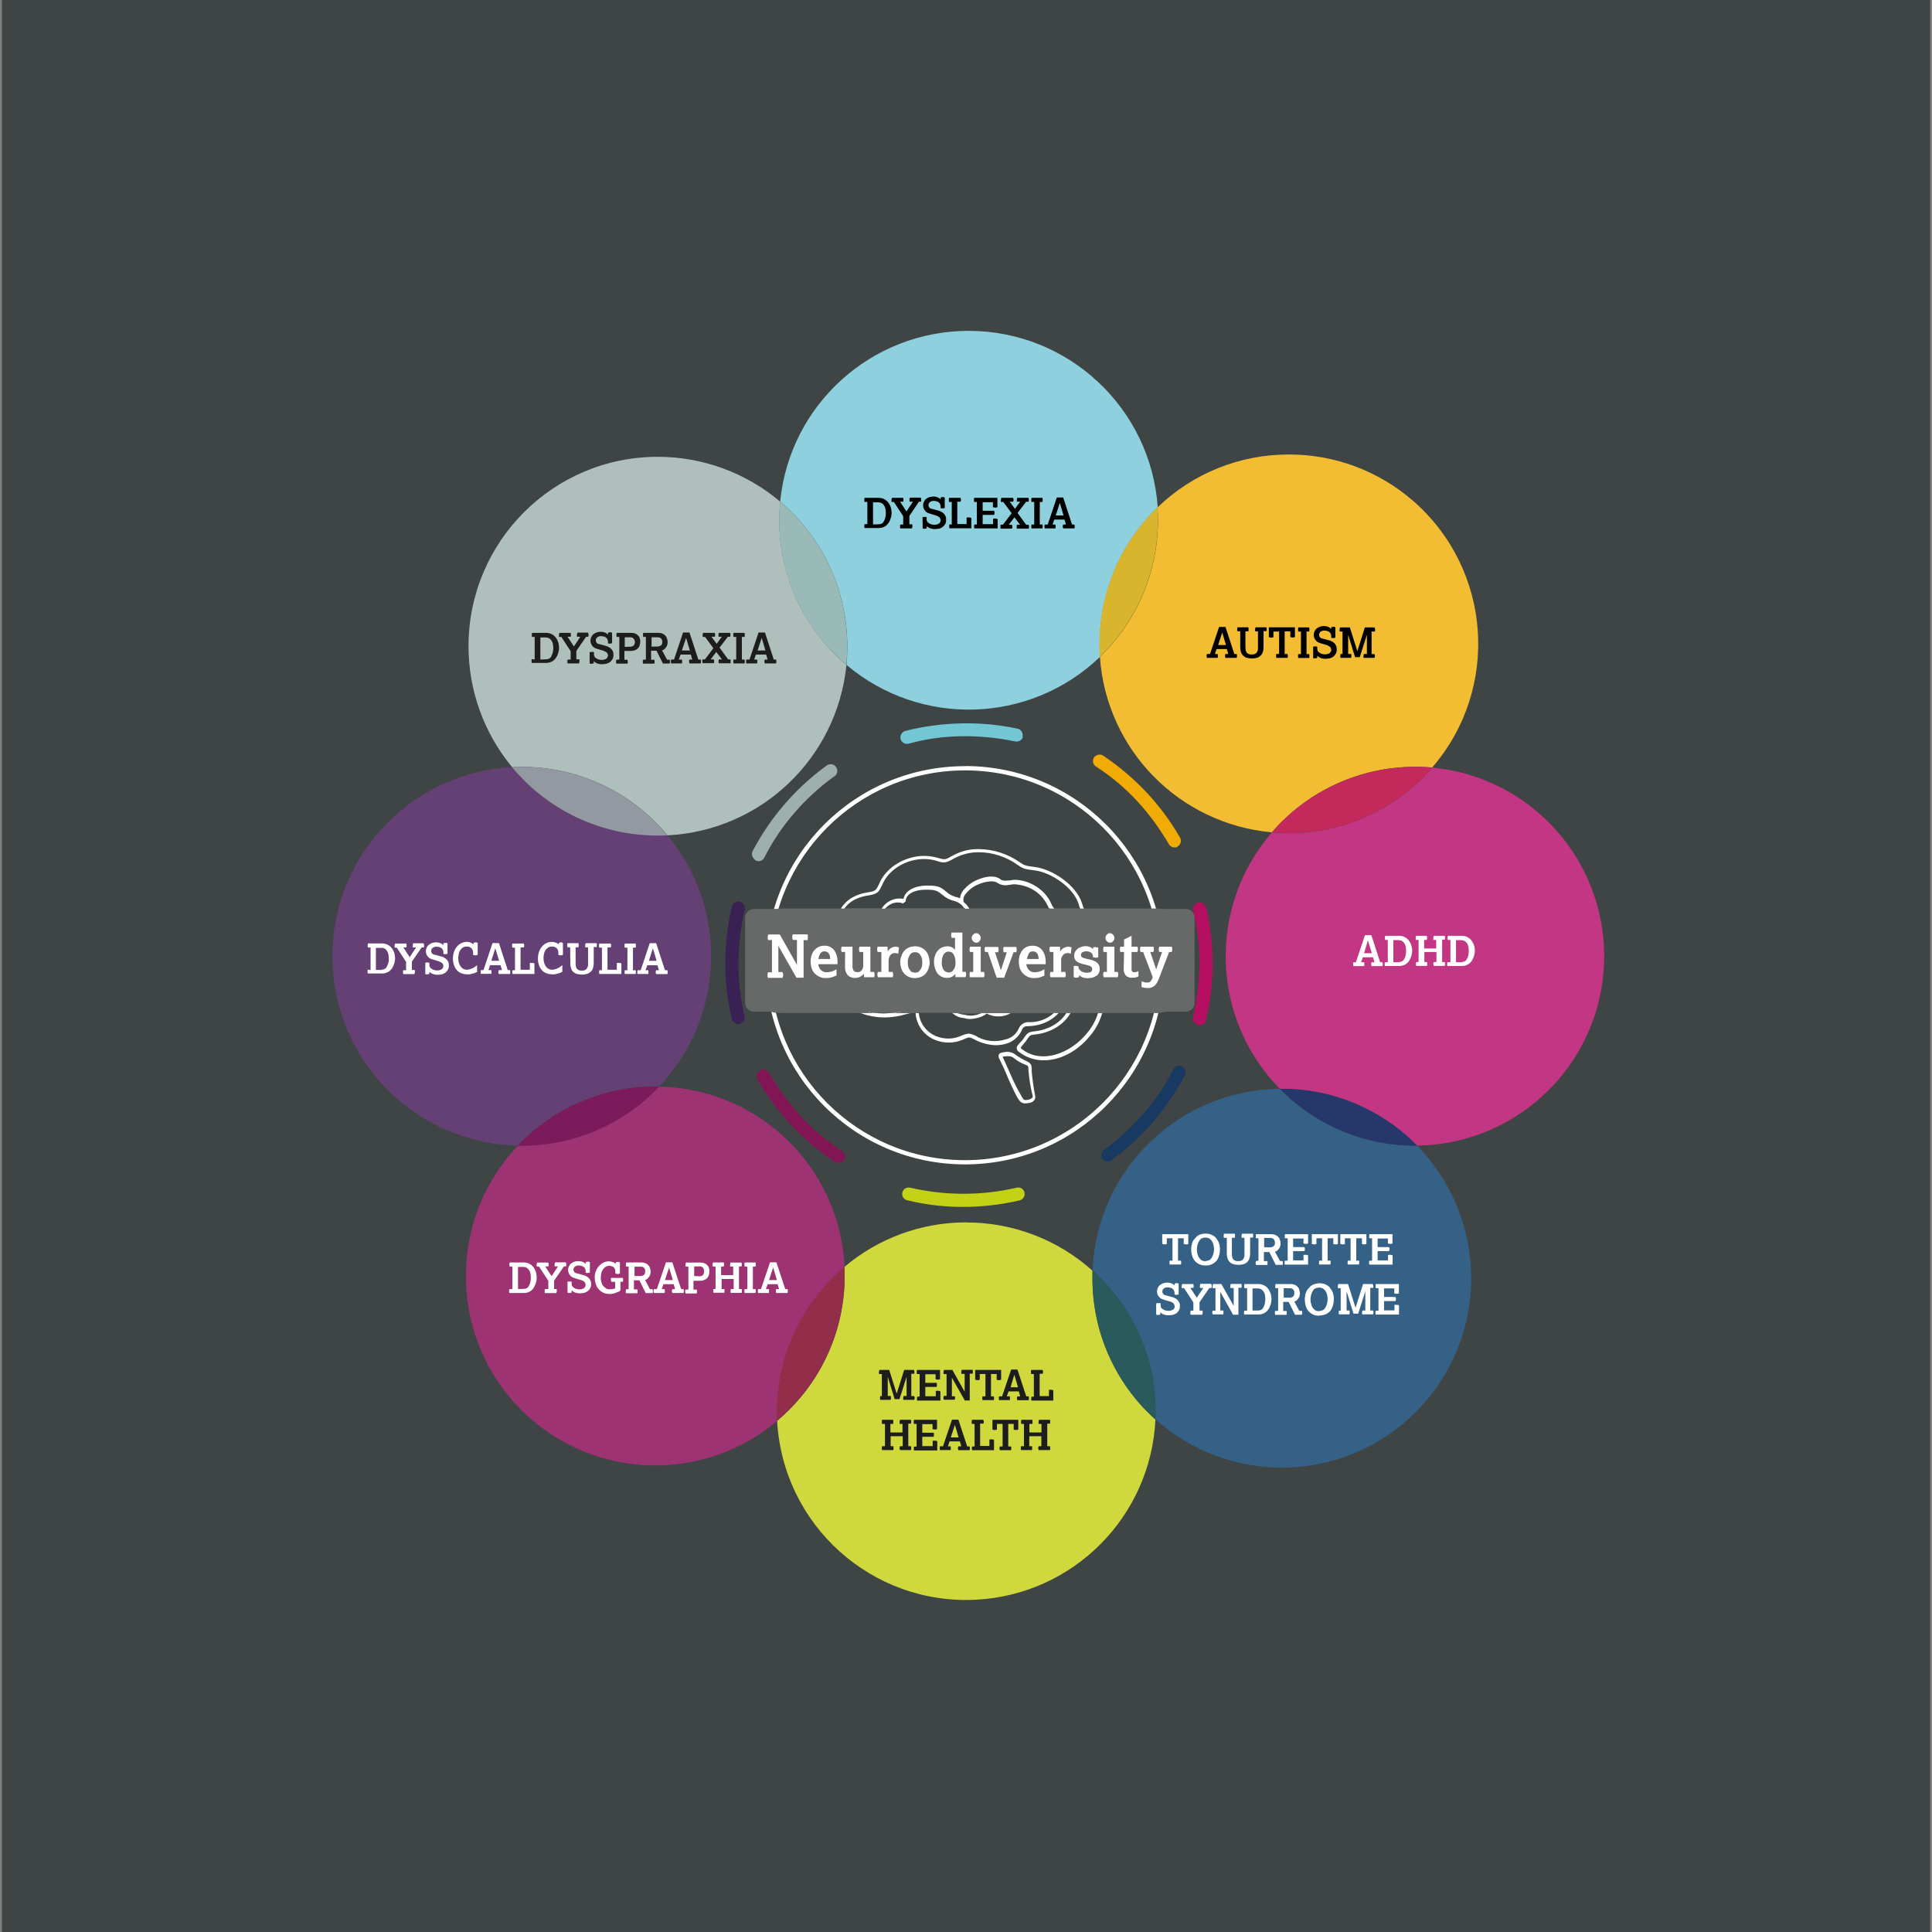 <?xml version="1.0" encoding="UTF-8"?> <svg xmlns="http://www.w3.org/2000/svg" xmlns:xlink="http://www.w3.org/1999/xlink" version="1.1" id="Layer_1" x="0px" y="0px" viewBox="0 0 1600 1600" style="enable-background:new 0 0 1600 1600;" xml:space="preserve"><rect x="0" y="0" width="1600" height="1600" fill="#808080" stroke="none"/> <style type="text/css"> .st0{fill:#3F4444;} .st1{fill:none;} .st2{fill:#644075;} .st3{fill:#B50F62;} .st4{fill:#3A2153;} .st5{fill:#F0AB04;} .st6{fill:#821554;} .st7{fill:#73C7D5;} .st8{fill:#183962;} .st9{fill:#9EB0AB;} .st10{fill:#C3D216;} .st11{fill:#8ED0DD;} .st12{fill:#AFBFBC;} .st13{fill:#9299A1;} .st14{fill:#99BAB7;} .st15{fill:#1C1D1C;} .st16{fill:#F2BD33;} .st17{fill:#D8B52D;} .st18{fill:#C23683;} .st19{fill:#C3295A;} .st20{fill:#FFFFFF;} .st21{fill:#CFD83C;} .st22{fill:#9D3373;} .st23{fill:#7C1A5B;} .st24{fill:#922E4A;} .st25{fill:#346185;} .st26{fill:#26386B;} .st27{fill:#295A5C;} .st28{fill:#676969;} </style> <polyline class="st0" points="1598.4,1600 1.6,1600 1.6,0 1598.4,0 "></polyline> <polyline class="st1" points="1386.5,1387.7 213.5,1387.7 213.5,212.3 1386.5,212.3 "></polyline> <g> <path class="st2" d="M424,635.3c-86.5,4.5-153,78.3-148.5,164.8c4.3,82.1,71.2,146.9,153.4,148.6c29.6-31.3,70.7-49,113.8-49h3.3 c54.5-57.6,57.5-146.9,6.8-208c-2.6,0.1-5.3,0.2-8,0.2C498.2,692,453.9,671.2,424,635.3"></path> <path class="st3" d="M991.6,848.6c-2.6-1-4.2-3.7-3.6-6.5c3.4-14.5,5.1-29.2,5.3-44.1c0.1-14.8-1.6-29.5-5.1-43.9 c-0.7-2.9,1.2-5.8,4.1-6.5c0,0,0,0,0.1,0c2.9-0.6,5.8,1.2,6.5,4.1c7.2,30.7,7.1,62.6-0.2,93.3c-0.7,2.9-3.7,4.7-6.6,3.9 c0,0,0,0-0.1,0c-0.1-0.1-0.3-0.2-0.4-0.2"></path> <path class="st4" d="M609.5,847.6c-1.8-0.6-3.2-2.1-3.5-3.9c-7.2-30.7-7.1-62.6,0.2-93.3c0.9-2.9,4-4.5,6.9-3.5 c2.6,0.9,4.2,3.5,3.7,6.3c-3.4,14.5-5.1,29.3-5.3,44.2c0,14.8,1.7,29.6,5.1,44.1c0.7,2.9-1.2,5.8-4.1,6.5c0,0,0,0-0.1,0 c-1,0.3-2.1,0.2-3.1-0.2"></path> <path class="st5" d="M975.1,701.4c-2.6,1.1-5.7,0.1-7.1-2.3c-7.5-12.8-16.3-24.9-26.4-35.8c-10.1-10.9-21.5-20.5-34-28.5 c-2.5-1.6-3.2-5-1.6-7.5c1.7-2.4,5-3.1,7.5-1.6c13,8.7,25,18.9,35.8,30.3c10.7,11.4,20.1,24,27.9,37.6c1.5,2.5,0.7,5.8-1.9,7.3 c-0.1,0.1-0.2,0.1-0.3,0.2C975.2,701.2,975.1,701.3,975.1,701.4"></path> <path class="st6" d="M696.3,962.6c-1.6,0.9-3.6,0.7-5.1-0.4c-13-8.7-25.1-18.9-35.8-30.3c-10.7-11.4-20.1-24-27.9-37.6 c-1.7-2.6-0.9-6,1.7-7.6c2.6-1.7,6-0.9,7.6,1.7c0.1,0.2,0.3,0.4,0.4,0.7c7.5,12.8,16.3,24.8,26.4,35.8c10,10.9,21.5,20.5,34,28.5 c2.5,1.6,3.2,4.9,1.6,7.4c0,0,0,0,0,0c-0.8,0.7-1.6,1.3-2.6,1.8"></path> <path class="st7" d="M847.2,610.3c-0.9,2.7-3.7,4.3-6.5,3.7c-14.6-3-29.4-4.5-44.3-4.3c-14.8,0.2-29.6,2.2-43.9,6.2 c-2.9,0.7-5.9-1-6.7-3.9c-0.7-2.9,1.1-5.8,3.9-6.7c15.2-3.8,30.7-5.9,46.3-6.2c15.7-0.4,31.3,1.1,46.6,4.3c2.9,0.6,4.8,3.5,4.2,6.4 c0,0,0,0.1,0,0.1c0.1,0.2,0.2,0.4,0.2,0.6"></path> <path class="st8" d="M912.7,959.6c-1.4-2.5-0.7-5.6,1.6-7.3c12-8.7,23-18.8,32.7-30.1c9.8-11.1,18.1-23.5,24.7-36.8 c1.3-2.6,4.5-3.7,7.1-2.4c0,0,0.1,0,0.1,0.1c2.6,1.4,3.7,4.6,2.3,7.3c-7.2,13.9-16.1,26.9-26.4,38.8 c-10.2,11.9-21.8,22.5-34.4,31.7c-2.5,1.8-5.9,1.2-7.6-1.3c0,0,0-0.1-0.1-0.1C912.6,959.8,912.6,959.6,912.7,959.6"></path> <path class="st9" d="M623.4,709.9c-0.9-1.6-0.9-3.6,0-5.2c14.6-27.8,35.4-51.9,60.8-70.4c2.3-2,5.8-1.9,7.8,0.4 c2,2.3,1.9,5.8-0.4,7.8c-0.4,0.3-0.8,0.6-1.2,0.8c-12,8.7-23,18.8-32.7,30.1c-9.7,11.2-18,23.5-24.7,36.8c-1.3,2.6-4.4,3.8-7,2.5 c-0.1,0-0.2-0.1-0.3-0.1c-0.8-0.7-1.6-1.6-2.2-2.6"></path> <path class="st10" d="M797.8,999.5c-15.7,0.1-31.4-1.8-46.6-5.5c-2.9-0.7-4.6-3.6-3.9-6.5c0.7-2.9,3.6-4.6,6.5-3.9 c29,6.7,59.2,6.7,88.2,0c2.8-0.7,5.7,0.9,6.4,3.8c0,0.1,0,0.1,0,0.2c0.7,2.9-1.1,5.7-3.9,6.5C829.2,997.6,813.5,999.5,797.8,999.5"></path> <path class="st11" d="M802.2,274c-80.6,0-148.2,61.1-156.1,141.4c35.3,29.8,55.6,73.6,55.6,119.8c0,5.2-0.2,10.4-0.7,15.4 c61.4,51.9,152.1,49,210.1-6.7c-0.2-3.6-0.3-7.1-0.3-10.7c-0.1-42.6,17.3-83.5,48-113C953.1,337.9,884.7,274,802.2,274"></path> <path d="M727.8,434.2c0.8,0,1.6-0.2,2.4-0.6c0.8-0.4,1.4-1.1,1.8-2c0.6-1,1-2,1.2-3.1c0.3-1.2,0.5-2.5,0.4-3.7 c0-1.3-0.2-2.5-0.4-3.7c-0.2-1-0.6-1.9-1.2-2.7c-0.5-0.8-1.2-1.4-2-1.8c-0.9-0.4-1.8-0.6-2.7-0.6h-4.3v18.3L727.8,434.2z M718.3,434.4v-18.7H716c-0.2-0.5-0.2-1-0.2-1.6c0-0.6,0-1.2,0.2-1.8h11.6c1.6,0,3.1,0.3,4.5,1c1.3,0.6,2.4,1.5,3.3,2.6 c1,1.2,1.7,2.5,2.2,4c0.5,1.5,0.7,3.1,0.8,4.7c0,1.4-0.2,2.8-0.6,4.1c-0.4,1.5-1,2.9-1.8,4.1c-0.8,1.3-1.8,2.3-3.1,3.1 c-1.5,0.9-3.3,1.4-5.1,1.4H716c-0.2-0.5-0.2-1-0.2-1.6c0-0.5,0-1.1,0.2-1.6h2.3L718.3,434.4z"></path> <path d="M748,434.4v-6.9l-7.7-11.8h-1.8c-0.2-0.2-0.2-0.4-0.2-0.8v-0.8c0-0.6,0.2-1.2,0.4-1.8h9.3c0.1,0.5,0.2,1,0.2,1.6 c0,0.5,0,1.1-0.2,1.6h-2.6l5.3,8.1l5.3-8.1h-2.6c-0.2-0.2-0.2-0.4-0.2-0.8v-0.8c0-0.6,0.2-1.2,0.4-1.8h8.9c0.2,0.6,0.4,1.2,0.4,1.8 v0.8c0,0.2-0.2,0.6-0.2,0.8H761l-7.9,11.8v6.9h2.3c0.2,0.2,0.2,0.4,0.2,0.8v0.8c0,0.6-0.2,1.2-0.4,1.8h-9.6 c-0.2-0.2-0.2-0.4-0.2-0.8v-1.6c0-0.2,0.2-0.6,0.2-0.8L748,434.4z"></path> <path d="M764,428.3c0.3-0.2,0.6-0.2,1-0.2h1.6c0.2,0,0.6,0.2,0.8,0.2v1.9c0,0.5,0.2,1.1,0.4,1.6c0.2,0.6,0.8,1,1.4,1.4 c0.6,0.4,1.2,0.8,1.9,1c0.9,0.2,1.8,0.4,2.8,0.4c1.3,0,2.6-0.3,3.7-1c0.8-0.6,1.3-1.5,1.4-2.6c0-0.9-0.4-1.8-1-2.6 c-0.9-0.7-2-1.2-3.1-1.6l-4.1-1.2c-0.8-0.2-1.6-0.6-2.3-0.8c-0.8-0.3-1.5-0.7-2-1.4c-0.6-0.6-1-1.2-1.4-2c-0.4-0.9-0.6-1.8-0.6-2.7 c-0.1-1.2,0.2-2.3,0.8-3.4c0.4-0.9,1.1-1.8,1.9-2.3c0.8-0.6,1.8-1.1,2.8-1.4c1-0.2,2-0.3,3.1-0.4c1.1,0,2.3,0.2,3.3,0.6 c1,0.4,1.8,1,2.6,1.8v-1.6c0.6-0.2,1.2-0.3,1.8-0.4c0.5,0,1.1,0.2,1.6,0.4v8.6c-0.5,0.3-1,0.4-1.6,0.4h-0.8c-0.4,0-0.6-0.2-1-0.2 v-1.6c0-0.5-0.2-1.1-0.4-1.6c-0.2-0.5-0.5-1-1-1.4c-0.5-0.5-1.1-0.8-1.8-1c-0.8-0.2-1.7-0.4-2.6-0.4c-1.1,0-2.2,0.3-3.1,1 c-0.8,0.6-1.2,1.6-1.2,2.6c0,0.6,0.2,1.3,0.6,1.8c0.5,0.7,1.3,1.1,2.2,1.2l5.1,1.4c0.9,0.2,1.9,0.5,2.7,1c0.8,0.4,1.5,0.9,2.2,1.6 c0.6,0.7,1,1.4,1.4,2.2c0.4,1,0.5,2,0.4,3.1c0.1,1.2-0.2,2.3-0.8,3.4c-0.5,0.9-1.2,1.7-2,2.3c-0.9,0.6-1.9,1.1-2.9,1.4 c-1.2,0.2-2.4,0.3-3.5,0.4c-1.3,0-2.5-0.2-3.7-0.6c-1.2-0.4-2.2-1.1-3.1-1.9v1.8c-0.5,0.2-1,0.3-1.6,0.4h-0.8 c-0.3-0.1-0.7-0.2-1-0.2L764,428.3z"></path> <path d="M788.2,434.4v-18.7H786c-0.2-0.5-0.3-1-0.2-1.6c0-0.6,0-1.2,0.2-1.8h9.4c0.2,0.4,0.2,0.8,0.4,1v1.2c-0.1,0.3-0.2,0.7-0.4,1 h-2.6V434h7.7v-5.3c0.2-0.1,0.5-0.2,0.8-0.2h1.1c0.7,0,1.3,0.2,2,0.4v8.6h-18.1c-0.1-0.5-0.2-1-0.2-1.6c0-0.5,0-1.1,0.2-1.6 L788.2,434.4z"></path> <path d="M809,434.4v-18.7h-2.2c-0.2-0.5-0.2-1-0.2-1.6c0-0.6,0-1.2,0.2-1.8H826v7.7c-0.6,0.2-1.2,0.4-1.8,0.4 c-0.7-0.1-1.3-0.2-1.9-0.4v-4.1h-8.5v7.1h9.4c0.2,0.2,0.2,0.6,0.4,0.8c0.2,0.2,0,0.6,0,0.8v0.8c0,0.4-0.2,0.6-0.4,1h-9.4v7.7h8.6 v-4.4c0.3-0.2,0.6-0.2,1-0.2h1c0.6,0,1.2,0.2,1.8,0.4v7.7h-19.3c-0.1-0.5-0.2-1-0.2-1.6c0-0.5,0-1.1,0.2-1.6H809z"></path> <path d="M830.7,434.4l7.1-9.4l-6.9-9.3h-1.8c-0.2-0.2-0.2-0.4-0.2-0.8v-0.8c0-0.6,0.2-1.2,0.4-1.8h9.7c0.2,0.5,0.3,1,0.4,1.6 c0,0.5-0.1,1.1-0.4,1.6h-2.8l4.3,5.9l4.4-5.9h-2.6c-0.2-0.2-0.2-0.5-0.2-0.8v-0.8c0-0.5,0.2-1.1,0.4-1.6h9.3c0.1,0.5,0.2,1,0.2,1.6 c0,0.5,0,1.1-0.2,1.6h-2l-7.1,9.3l7.1,9.8h2.1c0,0.2,0.2,0.6,0.2,0.8v1.6c0,0.2-0.2,0.6-0.2,0.8h-9.7c-0.1-0.2-0.2-0.5-0.2-0.8 v-1.6c0-0.2,0.2-0.6,0.2-0.8h2.6l-4.7-6.2l-4.7,6.2h2.6c0.3,0.5,0.4,1,0.4,1.6c0,0.5-0.1,1.1-0.4,1.6h-9.3c-0.2-0.5-0.2-1-0.2-1.6 c0-0.5,0-1.1,0.2-1.6L830.7,434.4z"></path> <path d="M856.5,434.4v-18.7h-2.2c-0.2-0.5-0.3-1-0.2-1.6c0-0.6,0-1.2,0.2-1.8h9c0.2,0.6,0.2,1.2,0.2,1.8c0,0.5,0,1.1-0.2,1.6h-2.2 v18.7h2.2c0.1,0.5,0.2,1,0.2,1.6c0,0.5,0,1.1-0.2,1.6h-9c-0.2-0.5-0.2-1-0.2-1.6c0-0.5,0-1.1,0.2-1.6H856.5z"></path> <path d="M880.8,426.9l-3.1-10.4l-3.4,10.4H880.8z M867.7,434.4l7.5-22.4h5.3l7.3,22.4h2c0,0.2,0.2,0.6,0.2,0.8v1.6 c0,0.2-0.2,0.6-0.2,0.8h-9.3c-0.2-0.5-0.3-1-0.4-1.6c0-0.5,0.1-1.1,0.4-1.6h2.3l-1.2-4.1h-8.5l-1.4,4.1h2.3c0.2,0.5,0.2,1,0.2,1.6 c0,0.5,0,1.1-0.2,1.6h-8.8c-0.2-0.5-0.2-1-0.2-1.6c0-0.5,0-1.1,0.2-1.6H867.7z"></path> <path class="st12" d="M544.8,378.3c-86.6,0-156.8,70.2-156.8,156.9c0,36.6,12.8,72,36.1,100.1c2.7,0,5.3-0.2,8-0.2 c46.7-0.1,90.9,20.7,120.7,56.7c77.5-3.9,140.5-63.9,148.2-141.2c-35.3-29.8-55.6-73.6-55.6-119.7c0-5.2,0.3-10.4,0.8-15.4 C617.8,391.5,581.9,378.3,544.8,378.3"></path> <path class="st13" d="M432,635.1c-2.7,0-5.3,0-8,0.2c29.8,36,74,56.7,120.7,56.7c2.7,0,5.3-0.1,8-0.2 C523,655.8,478.7,635,432,635.1"></path> <path class="st14" d="M646.1,415.4c-0.5,5.1-0.8,10.2-0.8,15.4c-0.1,46.2,20.3,90,55.6,119.7c0.5-5.1,0.7-10.2,0.7-15.4 C701.7,489,681.3,445.1,646.1,415.4"></path> <path class="st15" d="M452.5,546c0.8,0,1.6-0.2,2.3-0.6c0.8-0.4,1.5-1.1,1.8-1.9c0.5-1,0.9-2,1.2-3.1c0.3-1.2,0.4-2.5,0.4-3.7 c0-1.3-0.1-2.5-0.4-3.7c-0.2-1-0.6-1.9-1.2-2.7c-0.5-0.7-1.2-1.3-2-1.8c-0.9-0.4-1.8-0.6-2.7-0.6h-4.4v18.3L452.5,546L452.5,546z M442.8,546.2v-18.7h-2.2c-0.2-0.5-0.2-1-0.2-1.6c0-0.6,0-1.2,0.2-1.8h11.6c1.6,0,3.1,0.3,4.5,1c1.3,0.6,2.4,1.5,3.3,2.6 c1,1.2,1.7,2.5,2.2,3.9c0.5,1.5,0.7,3.1,0.8,4.7c0,1.4-0.2,2.8-0.6,4.1c-0.4,1.5-1,2.9-1.8,4.1c-0.8,1.3-1.8,2.3-3.1,3.1 c-1.5,0.9-3.3,1.4-5.1,1.4h-12c-0.2-0.5-0.2-1-0.2-1.6c0-0.5,0-1.1,0.2-1.6L442.8,546.2z"></path> <path class="st15" d="M472.6,546.2v-6.9l-7.7-11.8h-1.8c-0.2-0.2-0.2-0.4-0.2-0.8v-0.8c0-0.6,0.2-1.2,0.4-1.8h9.3 c0.1,0.5,0.2,1,0.2,1.6c0,0.5,0,1.1-0.2,1.6H470l5.3,8.1l5.3-8.1h-2.6c-0.2-0.2-0.2-0.4-0.2-0.8v-0.8c0-0.6,0.2-1.2,0.4-1.8h8.8 c0.2,0.6,0.4,1.2,0.4,1.8v0.8c0,0.2-0.2,0.6-0.2,0.8h-1.8l-8.1,11.8v6.9h2.4c0.2,0.2,0.2,0.4,0.2,0.8v0.8c0,0.6-0.2,1.2-0.4,1.8 h-9.4c-0.2-0.2-0.2-0.4-0.2-0.8v-1.6c0-0.2,0.2-0.6,0.2-0.8L472.6,546.2z"></path> <path class="st15" d="M488.5,540.1c0.3-0.1,0.6-0.2,1-0.2h1.6c0.2,0,0.6,0.2,0.8,0.2v2c0,0.5,0.2,1.1,0.4,1.6 c0.3,0.6,0.8,1.1,1.4,1.4c0.6,0.4,1.3,0.8,2,1c0.9,0.3,1.8,0.4,2.7,0.4c1.3,0,2.6-0.3,3.7-1c0.8-0.6,1.3-1.5,1.4-2.6 c0-0.9-0.4-1.8-1-2.5c-0.9-0.7-2-1.2-3.1-1.6l-4.1-1.2c-0.8-0.2-1.6-0.6-2.3-0.8c-0.8-0.3-1.5-0.8-2-1.4c-0.6-0.6-1-1.2-1.4-2 c-0.4-0.9-0.6-1.8-0.6-2.7c0-1.2,0.2-2.3,0.8-3.3c0.4-0.9,1.1-1.8,1.9-2.4c0.8-0.6,1.8-1.1,2.8-1.4c1-0.2,2-0.4,3.1-0.4 c1.1,0,2.3,0.2,3.3,0.6c1,0.4,1.8,1,2.6,1.8V524c0.6-0.2,1.2-0.3,1.8-0.4c0.5,0,1.1,0.1,1.6,0.4v8.6c-0.5,0.2-1,0.4-1.6,0.4h-0.8 c-0.4,0-0.6-0.2-1-0.2v-1.6c0-0.5-0.2-1.1-0.4-1.6c-0.2-0.5-0.5-1-1-1.4c-0.5-0.5-1.1-0.8-1.8-1c-0.8-0.2-1.7-0.4-2.6-0.4 c-1.1,0-2.2,0.3-3.1,1c-0.8,0.6-1.2,1.6-1.2,2.6c0,0.6,0.2,1.2,0.6,1.8c0.5,0.7,1.3,1.1,2.2,1.2l5.1,1.4c1,0.2,1.9,0.5,2.7,1 c1.6,0.8,2.9,2.1,3.6,3.7c0.4,1,0.5,2,0.4,3.1c0.1,1.2-0.2,2.3-0.8,3.3c-0.5,0.9-1.2,1.7-2,2.4c-0.9,0.6-2,1.1-3.1,1.4 c-1.2,0.2-2.4,0.4-3.6,0.4c-1.3,0-2.5-0.2-3.7-0.6c-1.2-0.4-2.2-1.1-3.1-2v1.8c-0.5,0.2-1,0.3-1.6,0.4h-0.8c-0.3-0.1-0.6-0.1-1-0.2 V540.1z"></path> <path class="st15" d="M521.7,535.6c1.1,0,2.2-0.3,3.1-1c0.7-0.9,1.1-2,1-3.1c-0.1-1-0.5-2-1.2-2.7c-0.7-0.8-1.7-1.1-2.7-1h-4.5v7.9 L521.7,535.6z M512.9,546.2v-18.7h-2.2c-0.2-0.5-0.2-1-0.2-1.6c0-0.6,0-1.2,0.2-1.8h12.3c1.1,0,2.1,0.2,3.1,0.6 c0.9,0.4,1.7,0.9,2.3,1.6c0.7,0.6,1.2,1.5,1.4,2.4c0.3,0.9,0.5,1.9,0.4,2.9c0,0.9-0.2,1.7-0.4,2.6c-0.1,0.9-0.6,1.7-1.2,2.3 c-0.6,0.8-1.4,1.4-2.4,1.8c-1.1,0.5-2.3,0.7-3.5,0.8h-5.6v7.3h2.6c0.1,0.5,0.2,1,0.2,1.6v0.8c0,0.2-0.2,0.6-0.2,0.8h-9.3 c-0.1-0.5-0.2-1-0.2-1.6c0-0.5,0-1.1,0.2-1.6L512.9,546.2z"></path> <path class="st15" d="M544.4,535.4c1.1,0,2.2-0.3,3.1-1c0.8-0.6,1-1.6,1-2.9c0-1-0.3-2-1-2.7c-0.7-0.7-1.7-1-2.7-1h-5.2v7.7 L544.4,535.4z M534.9,546.2v-18.7h-2.2c-0.2-0.5-0.2-1-0.2-1.6c0-0.6,0-1.2,0.2-1.8h12.8c1.1,0,2.1,0.2,3.1,0.6 c0.9,0.4,1.7,0.9,2.3,1.6c0.7,0.6,1.2,1.5,1.4,2.4c0.4,0.9,0.6,1.9,0.6,2.9c0,0.7,0,1.3-0.2,2c-0.1,0.7-0.4,1.4-0.8,2 c-0.4,0.6-0.9,1.2-1.4,1.8c-0.6,0.6-1.3,1-2.2,1.2l4.1,7.7h2.2c0.2,0.5,0.2,1,0.2,1.6c0,0.5,0,1.1-0.2,1.6H549l-5.3-10.6h-4.5v7.5 h2.7c0.1,0.2,0.2,0.5,0.2,0.8v1.6c0,0.2-0.2,0.6-0.2,0.8h-9.4c-0.1-0.5-0.2-1-0.2-1.6c0-0.5,0-1.1,0.2-1.6L534.9,546.2z"></path> <path class="st15" d="M571.3,538.7l-3.1-10.4l-3.5,10.4H571.3z M558.2,546.2l7.5-22.4h5.3l7.3,22.4h2c0,0.2,0.2,0.6,0.2,0.8v1.6 c0,0.2-0.2,0.6-0.2,0.8h-9.3c-0.2-0.5-0.4-1-0.4-1.6c0-0.5,0.2-1.1,0.4-1.6h2.3l-1.2-4.1h-8.5l-1.4,4.1h2.5c0.1,0.5,0.2,1,0.2,1.6 c0,0.5,0,1.1-0.2,1.6h-8.9c-0.1-0.5-0.2-1-0.2-1.6c0-0.5,0-1.1,0.2-1.6H558.2z"></path> <path class="st15" d="M583.7,546.2l7.1-9.4l-6.9-9.3h-1.8c-0.2-0.2-0.2-0.4-0.2-0.8v-0.8c0-0.6,0.2-1.2,0.4-1.8h9.6 c0.2,0.5,0.3,1,0.4,1.6c0,0.5-0.2,1.1-0.4,1.6h-2.7l4.3,5.9l4.3-5.9h-2.6c-0.2-0.2-0.2-0.5-0.2-0.8v-0.8c0-0.5,0.1-1.1,0.4-1.6h9.3 c0.2,0.5,0.2,1,0.2,1.6c0,0.5,0,1.1-0.2,1.6h-1.9l-6.9,9l7.1,9.8h1.9c0,0.2,0.2,0.6,0.2,0.8v1.6c0,0.2-0.2,0.6-0.2,0.8h-9.6 c-0.1-0.2-0.2-0.5-0.2-0.8v-1.6c0-0.2,0.2-0.6,0.2-0.8h2.6l-4.7-6.2l-4.7,6.2h2.6c0.5,1,0.5,2.1,0,3.1h-9.3c-0.1-0.5-0.2-1-0.2-1.6 c0-0.5,0-1.1,0.2-1.6L583.7,546.2z"></path> <path class="st15" d="M609.7,546.2v-18.7h-2.2c-0.2-0.5-0.2-1-0.2-1.6c0-0.6,0-1.2,0.2-1.8h9.1c0.2,0.6,0.2,1.2,0.2,1.8 c0,0.5,0,1.1-0.2,1.6h-2.2v18.7h2.2c0.1,0.5,0.2,1,0.2,1.6c0,0.5,0,1.1-0.2,1.6h-9.1c-0.1-0.5-0.2-1-0.2-1.6c0-0.5,0-1.1,0.2-1.6 H609.7z"></path> <path class="st15" d="M633.9,538.7l-3.1-10.4l-3.4,10.4H633.9z M620.7,546.2l7.5-22.4h5.3l7.3,22.4h1.9c0,0.2,0.2,0.6,0.2,0.8v1.6 c0,0.2-0.2,0.6-0.2,0.8h-9.3c-0.2-0.5-0.4-1-0.4-1.6c0-0.5,0.2-1.1,0.4-1.6h2.3l-1.2-4.1h-8.5l-1.4,4.1h2.4c0.1,0.5,0.2,1,0.2,1.6 c0,0.5,0,1.1-0.2,1.6h-8.9c-0.1-0.5-0.2-1-0.2-1.6c0-0.5,0-1.1,0.2-1.6H620.7z"></path> <path class="st16" d="M1067.4,376.4c-40.6-0.1-79.6,15.6-108.8,43.8c0.2,3.6,0.4,7.1,0.4,10.7c0,42.6-17.3,83.5-48.1,113 c5.2,76.9,65.6,138.5,142.4,145.4c29.8-34.5,73.1-54.3,118.6-54.3c4.8,0,9.5,0.2,14.2,0.6c56.6-65.6,49.3-164.6-16.3-221.2 C1141.3,389.8,1105,376.3,1067.4,376.4"></path> <path class="st17" d="M958.6,420.2c-30.8,29.5-48.1,70.4-48.1,113c0,3.6,0,7.2,0.3,10.7c30.7-29.5,48.1-70.4,48.1-113 C958.9,427.3,958.9,423.7,958.6,420.2"></path> <path d="M1015.3,534.2l-3.1-10.4l-3.4,10.4H1015.3z M1002.1,541.6l7.5-22.4h5.3l7.3,22.4h2c0,0.2,0.2,0.6,0.2,0.8v1.6 c0,0.2-0.2,0.6-0.2,0.8h-9.3c-0.2-0.5-0.4-1-0.4-1.6c0-0.5,0.2-1.1,0.4-1.6h2.3l-1.2-4.1h-8.5l-1.4,4.1h2.3c0.1,0.5,0.2,1,0.2,1.6 c0,0.5,0,1.1-0.2,1.6h-8.9c-0.1-0.5-0.2-1-0.2-1.6c0-0.5,0-1.1,0.2-1.6H1002.1z"></path> <path d="M1026.9,522.8h-2.1c-0.2-0.5-0.3-1-0.2-1.6c0-0.6,0.1-1.1,0.2-1.7h9c0.2,0.6,0.2,1.2,0.2,1.8c0,0.5,0,1.1-0.2,1.6h-2.4 v13.4c0,1,0.2,2,0.4,2.9c0.2,0.7,0.6,1.4,1.2,1.8c0.5,0.4,1,0.6,1.6,0.8c0.6,0.2,1.3,0.3,2,0.2c0.7,0,1.3,0,2-0.2 c0.6-0.1,1.1-0.4,1.6-0.8c0.5-0.5,0.9-1.1,1.2-1.8c0.4-0.9,0.5-1.9,0.4-2.9v-13.4h-2.2c-0.2-0.2-0.2-0.4-0.2-0.8v-0.8 c0-0.6,0.2-1.2,0.4-1.8h9c0,0.4,0.2,0.6,0.2,0.8v1.6c0,0.2-0.2,0.6-0.2,0.8h-2.4V536c0,1.3-0.2,2.7-0.6,4c-0.7,2.2-2.5,4-4.7,4.7 c-1.4,0.4-2.9,0.6-4.3,0.6c-1.5,0-2.9-0.2-4.4-0.6c-2.2-0.7-4-2.5-4.7-4.7c-0.4-1.3-0.6-2.6-0.6-4v-13.2L1026.9,522.8z"></path> <path d="M1059.3,541.6V523h-4.7v4.7c-0.6,0.2-1.2,0.3-1.8,0.4c-0.7-0.1-1.3-0.2-2-0.4v-8.2h21.6v8.1c-0.6,0.2-1.2,0.3-1.8,0.4 c-0.7-0.1-1.3-0.2-2-0.4v-4.7h-4.7v18.7h2.4c0.1,0.5,0.2,1,0.2,1.6c0,0.5,0,1.1-0.2,1.6h-9.3c-0.1-0.5-0.2-1-0.2-1.6 c0-0.5,0-1.1,0.2-1.6L1059.3,541.6z"></path> <path d="M1077.4,541.6V523h-2.2c-0.2-0.5-0.3-1-0.2-1.6c0-0.6,0-1.2,0.2-1.8h9c0.2,0.6,0.2,1.2,0.2,1.8c0,0.5,0,1.1-0.2,1.6h-2.2 v18.7h2.2c0.1,0.5,0.2,1,0.2,1.6c0,0.5,0,1.1-0.2,1.6h-9c-0.2-0.5-0.2-1-0.2-1.6c0-0.5,0-1.1,0.2-1.6H1077.4z"></path> <path d="M1087.5,535.6c0.3-0.2,0.6-0.2,1-0.2h1.6c0.2,0,0.6,0.2,0.8,0.2v1.9c0,0.5,0.2,1.1,0.4,1.6c0.3,0.6,0.8,1.1,1.4,1.4 c0.6,0.4,1.3,0.8,2,1c0.9,0.2,1.8,0.4,2.7,0.4c1.3,0,2.6-0.3,3.7-1c0.8-0.6,1.3-1.5,1.4-2.6c0-0.9-0.4-1.8-1-2.6 c-0.9-0.7-2-1.2-3.1-1.6l-4.1-1.2c-0.8-0.2-1.6-0.6-2.3-0.8c-0.7-0.3-1.4-0.8-2-1.4c-0.6-0.6-1-1.2-1.4-2c-0.4-0.9-0.6-1.8-0.6-2.7 c0-1.2,0.2-2.3,0.8-3.4c0.4-0.9,1.1-1.8,1.9-2.3c0.8-0.6,1.8-1.1,2.8-1.4c1-0.3,2-0.5,3.1-0.4c1.1,0,2.3,0.2,3.3,0.6 c1,0.4,1.8,1,2.6,1.8v-1.5c0.6-0.2,1.2-0.3,1.8-0.4c0.5,0,1.1,0.2,1.6,0.4v8.6c-0.5,0.3-1,0.4-1.6,0.4h-0.8c-0.4,0-0.6-0.2-1-0.2 v-1.6c0-0.5-0.2-1.1-0.4-1.6c-0.2-0.5-0.5-1-1-1.4c-0.5-0.5-1.1-0.8-1.8-1c-0.8-0.2-1.7-0.4-2.6-0.4c-1.1,0-2.2,0.3-3.1,1 c-0.8,0.6-1.2,1.6-1.2,2.6c0,0.6,0.2,1.3,0.6,1.8c0.5,0.7,1.3,1.1,2.2,1.2l5.1,1.4c1,0.2,1.9,0.5,2.7,1c0.8,0.4,1.5,0.9,2.2,1.6 c0.6,0.6,1,1.4,1.4,2.2c0.3,1,0.5,2,0.4,3.1c0.1,1.2-0.2,2.3-0.8,3.3c-0.5,0.9-1.2,1.7-2,2.4c-0.9,0.6-1.9,1.1-2.9,1.4 c-1.2,0.2-2.4,0.3-3.6,0.4c-1.3,0-2.5-0.2-3.7-0.6c-1.2-0.4-2.2-1.1-3.1-2v1.8c-0.5,0.2-1,0.3-1.6,0.4h-0.8c-0.3-0.1-0.7-0.2-1-0.2 v-9.3L1087.5,535.6z"></path> <path d="M1111.8,541.6V523h-2.2c-0.2-0.2-0.2-0.4-0.2-0.8v-0.8c0-0.6,0.2-1.2,0.4-1.8h8.1l6.2,19.7l6.2-19.7h8.1 c0.2,0.6,0.4,1.2,0.4,1.8v0.8c0,0.2-0.2,0.6-0.2,0.8h-2.7v18.7h2.4c0.5,1,0.5,2.1,0,3.1h-8.9c-0.2-0.2-0.2-0.5-0.2-0.8v-0.8 c0-0.5,0.2-1.1,0.4-1.6h2.4v-15.9l-5.9,18.5h-3.9l-5.7-18.5v15.9h2.4c0.2,0.2,0.2,0.4,0.2,0.8v1.6c0,0.2-0.2,0.6-0.2,0.8h-8.7 c-0.1-0.2-0.2-0.5-0.2-0.8v-1.6c0-0.2,0.2-0.6,0.2-0.8L1111.8,541.6z"></path> <path class="st18" d="M1186.1,635.7c-29.8,34.5-73.1,54.3-118.7,54.3h-0.4c-4.6,0-9.3-0.2-13.7-0.6 c-53.4,61.7-50.6,154.1,6.6,212.3h1.6c42.1-0.1,82.5,16.9,112,47c86.6-1,156-72.1,155-158.7 C1327.5,709.8,1266.1,643.1,1186.1,635.7"></path> <path class="st19" d="M1171.9,635.1c-45.5,0-88.8,19.7-118.6,54.2c4.5,0.4,9.1,0.6,13.7,0.6h0.4c45.6,0.1,88.9-19.8,118.7-54.3 c-4.7-0.4-9.3-0.6-14.2-0.6"></path> <path class="st20" d="M1136.1,789.4l-3.3-10.6l-3.1,10.6H1136.1z M1122.9,796.9l7.5-22.4h5.3l7.3,22.4h1.9c0,0.2,0.2,0.6,0.2,0.8 v1.6c0,0.2-0.2,0.6-0.2,0.8h-9c-0.2-0.5-0.4-1-0.4-1.6c0-0.5,0.2-1.1,0.4-1.6h2.4l-1.2-4.1h-8.5l-1.4,4.1h2.5 c0.1,0.5,0.2,1,0.2,1.6c0,0.5,0,1.1-0.2,1.6h-8.9c-0.1-0.5-0.2-1-0.2-1.6c0-0.5,0-1.1,0.2-1.6H1122.9z"></path> <path class="st20" d="M1158.7,796.7c0.8,0,1.6-0.2,2.4-0.6c0.8-0.4,1.5-1.1,1.8-2c0.5-0.9,1-1.9,1.2-2.9c0.5-2.5,0.5-5,0-7.5 c-0.3-1-0.7-1.9-1.2-2.7c-0.5-0.7-1.2-1.3-1.9-1.8c-0.9-0.4-1.8-0.6-2.8-0.6h-4.3v18.3h4.9V796.7z M1149.3,796.9v-18.5h-2.2 c-0.2-0.5-0.2-1-0.2-1.6c0-0.6,0-1.2,0.2-1.8h11.6c1.6,0,3.1,0.3,4.5,1c1.3,0.6,2.4,1.5,3.3,2.6c0.9,1.2,1.7,2.5,2.2,4 c0.5,1.5,0.8,3.1,0.8,4.7c0,1.4-0.2,2.8-0.6,4.1c-0.4,1.4-1,2.8-1.8,4.1c-0.8,1.3-1.8,2.3-3.1,3.1c-1.5,0.9-3.3,1.4-5.1,1.4h-12 c-0.1-0.5-0.2-1-0.2-1.6c0-0.5,0-1.1,0.2-1.6L1149.3,796.9z"></path> <path class="st20" d="M1174.8,796.9v-18.5h-2.2c-0.2-0.5-0.2-1-0.2-1.6c0-0.6,0-1.2,0.2-1.8h9c0.2,0.6,0.3,1.2,0.2,1.8 c0,0.5,0,1.1-0.2,1.6h-2.2v7.1h10v-7.1h-2.2c-0.2-0.2-0.2-0.4-0.2-0.8v-0.8c0-0.6,0.2-1.2,0.4-1.8h9.1c0,0.4,0.2,0.6,0.2,0.8v1.6 c0,0.2-0.2,0.6-0.2,0.8h-2.2v18.5h2.2c0,0.2,0.2,0.6,0.2,0.8v1.6c0,0.2-0.2,0.6-0.2,0.8h-9.1c-0.2-0.5-0.3-1-0.4-1.6 c0-0.5,0.1-1.1,0.4-1.6h2.2v-8.3h-10v8.3h2.2c0.1,0.5,0.2,1,0.2,1.6c0,0.5,0,1.1-0.2,1.6h-9c-0.1-0.5-0.2-1-0.2-1.6 c0-0.5,0-1.1,0.2-1.6h2L1174.8,796.9z"></path> <path class="st20" d="M1210.6,796.7c0.8,0,1.6-0.2,2.4-0.6c0.8-0.4,1.4-1.1,1.8-2c0.6-0.9,0.9-1.9,1.2-2.9c0.5-2.5,0.5-5,0-7.5 c-0.2-1-0.6-1.9-1.2-2.7c-0.5-0.7-1.2-1.3-2-1.8c-0.9-0.4-1.8-0.6-2.7-0.6h-4.3v18.3h4.9L1210.6,796.7z M1201.2,796.9v-18.5h-2.2 c-0.2-0.5-0.2-1-0.2-1.6c0-0.6,0-1.2,0.2-1.8h11.6c1.6,0,3.1,0.3,4.5,1c1.3,0.6,2.4,1.5,3.3,2.6c0.9,1.2,1.7,2.5,2.2,4 c0.6,1.5,0.8,3.1,0.8,4.7c0,1.4-0.2,2.8-0.6,4.1c-0.4,1.4-1,2.8-1.8,4.1c-0.8,1.3-1.8,2.3-3.1,3.1c-1.5,0.9-3.3,1.4-5.1,1.4h-12.1 c-0.2-0.5-0.2-1-0.2-1.6c0-0.5,0-1.1,0.2-1.6L1201.2,796.9z"></path> <path class="st21" d="M800.2,1012.3c-36.9,0-72.7,13-100.9,36.9c0,2.5,0.2,4.9,0.2,7.4c0.1,46.3-20.4,90.3-55.9,120.1 c4.7,86.5,78.6,152.8,165.1,148.1c80.4-4.4,144.4-68.9,148.2-149.3c-33.3-29.8-52.3-72.3-52.2-117c0-2.1,0-4.2,0-6.2 c-28.7-25.8-66-40-104.6-39.9"></path> <path class="st15" d="M730.3,1156.4v-18.5h-2.2c-0.2-0.2-0.2-0.4-0.2-0.8v-0.8c0-0.6,0.2-1.2,0.4-1.8h8.1l6.2,19.7l6.2-19.7h8.1 c0.2,0.6,0.4,1.2,0.4,1.8v0.6c0,0.2-0.2,0.6-0.2,0.8h-2.4v18.5h2.4c0.5,1,0.5,2.1,0,3.1h-8.9c-0.1-0.2-0.2-0.5-0.2-0.8v-0.8 c0-0.5,0.1-1.1,0.4-1.6h2.4v-15.9l-5.9,18.5h-4l-5.7-18.5v15.9h2.4c0.2,0.2,0.2,0.4,0.2,0.8v1.6c0,0.2-0.2,0.6-0.2,0.8H729 c-0.1-0.2-0.2-0.5-0.2-0.8v-1.6c0-0.2,0.2-0.6,0.2-0.8L730.3,1156.4z"></path> <path class="st15" d="M761.6,1156.4v-18.5h-2.2c-0.2-0.5-0.2-1-0.2-1.6c0-0.6,0-1.2,0.2-1.8h19.1v7.7c-0.6,0.2-1.2,0.4-1.8,0.4 c-0.7-0.1-1.3-0.2-1.9-0.4v-4.1h-8.5v7.1h9.4c0.2,0.2,0.2,0.5,0.2,0.8v1.6c0,0.4-0.2,0.6-0.2,1h-9.4v7.7h8.7v-4.3 c0.3-0.2,0.6-0.2,1-0.2h1c0.6,0,1.2,0.2,1.8,0.4v7.7h-19.3c-0.2-1-0.2-2.1,0-3.1L761.6,1156.4z"></path> <path class="st15" d="M783.9,1156.4v-18.5h-2.3c-0.2-0.2-0.2-0.4-0.2-0.8v-0.8c0-0.6,0.2-1.2,0.4-1.8h6.9l10.2,18.1v-14.8h-2.6 c-0.2-0.2-0.2-0.4-0.2-0.8v-0.8c0-0.6,0.2-1.2,0.4-1.8h9c0,0.2,0.2,0.6,0.2,0.8v1.6c0,0.2-0.2,0.6-0.2,0.8h-2.4v22.2h-4.1 l-10.7-18.9v15.4h2.4c0.1,0.2,0.2,0.5,0.2,0.8v1.3c0,0.2-0.2,0.6-0.2,0.8h-9c-0.3-0.5-0.4-1-0.4-1.6c0-0.5,0.1-1.1,0.4-1.6h2.2 V1156.4z"></path> <path class="st15" d="M816.1,1156.4v-18.5h-4.7v4.7c-0.6,0.2-1.2,0.4-1.8,0.4c-0.7,0-1.3-0.2-2-0.4v-8.1h21.5v8.1 c-0.6,0.2-1.2,0.4-1.8,0.4c-0.7,0-1.3-0.2-1.9-0.4v-4.7h-4.7v18.5h2.3c0.3,1,0.3,2.1,0,3.1h-9.3c-0.3-1-0.3-2.1,0-3.1H816.1z"></path> <path class="st15" d="M843.1,1148.9l-3.1-10.4l-3.1,10.4H843.1z M829.9,1156.4l7.5-22.2h5.2l7.3,22.2h2c0,0.2,0.2,0.6,0.2,0.8v1.6 c0,0.2-0.2,0.6-0.2,0.8h-9.3c-0.2-0.5-0.4-1-0.4-1.6c0-0.5,0.1-1.1,0.4-1.6h2.3l-1.2-4.1h-8.5l-1.4,4.1h2.5c0.2,1,0.2,2.1,0,3.1 h-8.9c-0.3-1-0.3-2.1,0-3.1H829.9z"></path> <path class="st15" d="M856.2,1156.4v-18.5h-2.2c-0.2-0.5-0.2-1-0.2-1.6c0-0.6,0-1.2,0.2-1.8h9.4c0.2,0.4,0.2,0.8,0.4,1v1.2 c-0.1,0.4-0.2,0.7-0.4,1h-2.4v18.5h7.7v-5.1c0.2-0.2,0.5-0.2,0.8-0.2h0.8c0.7,0.1,1.3,0.2,2,0.4v8.6h-18.1c-0.2-0.5-0.2-1-0.2-1.6 c0-0.5,0.1-1.1,0.2-1.6h1.9L856.2,1156.4z"></path> <path class="st15" d="M732.9,1197.9v-18.7h-2.4c-0.2-0.5-0.2-1-0.2-1.6c0-0.6,0-1.2,0.2-1.8h9.1c0.2,0.6,0.2,1.2,0.2,1.8 c0,0.5,0,1.1-0.2,1.6h-2.2v7.1h10v-7.1h-2.2c-0.2-0.2-0.2-0.4-0.2-0.8v-0.8c0-0.6,0.2-1.2,0.4-1.8h9c0,0.4,0.2,0.6,0.2,0.8v1.6 c0,0.2-0.2,0.6-0.2,0.8h-2.2v18.7h2.2c0,0.2,0.2,0.6,0.2,0.8v1.6c0,0.2-0.2,0.6-0.2,0.8h-9c-0.2-0.5-0.4-1-0.4-1.6 c0-0.5,0.1-1.1,0.4-1.6h2.2v-8.3h-10v8.3h2.2c0.1,0.5,0.2,1,0.2,1.6c0,0.5,0,1.1-0.2,1.6h-9.3c-0.1-0.5-0.2-1-0.2-1.6 c0-0.5,0-1.1,0.2-1.6h2.4L732.9,1197.9z"></path> <path class="st15" d="M759.1,1197.9v-18.7h-2.2c-0.2-0.5-0.2-1-0.2-1.6c0-0.6,0-1.2,0.2-1.8H776v7.7c-0.6,0.2-1.2,0.3-1.8,0.4 c-0.7-0.1-1.3-0.2-1.9-0.4v-4.1h-8.5v7.1h9.4c0.1,0.2,0.2,0.5,0.2,0.8v1.6c0,0.4-0.2,0.6-0.2,1h-9.4v7.7h8.6v-4.3 c0.3-0.2,0.6-0.2,1-0.2h1c0.6,0,1.2,0.2,1.8,0.4v7.7h-19.3c-0.2-1-0.2-2.1,0-3.1L759.1,1197.9z"></path> <path class="st15" d="M793.9,1190.4l-3.1-10.4l-3.4,10.4H793.9z M780.9,1197.9l7.5-22.2h5.3l7.3,22.2h2c0,0.2,0.2,0.6,0.2,0.8v1.5 c0,0.2-0.2,0.6-0.2,0.8h-9.3c-0.2-0.5-0.4-1-0.4-1.6c0-0.5,0.2-1.1,0.4-1.6h2.4l-1.2-4.1h-8.5l-1.4,4.1h2.3c0.2,1,0.2,2.1,0,3.1 h-8.9c-0.2-1-0.2-2.1,0-3.1H780.9z"></path> <path class="st15" d="M807.1,1197.9v-18.7h-2.2c-0.2-0.5-0.3-1-0.2-1.6c0-0.6,0.1-1.2,0.2-1.8h9.4c0.2,0.4,0.2,0.8,0.4,1v1.2 c-0.1,0.3-0.2,0.7-0.4,1h-2.6v18.5h7.7v-5.3c0.2-0.1,0.5-0.2,0.8-0.2h1c0.7,0,1.3,0.2,2,0.4v8.6H805c-0.2-1-0.2-2.1,0-3.1 L807.1,1197.9z"></path> <path class="st15" d="M830.3,1197.9v-18.7h-4.7v4.7c-0.6,0.2-1.2,0.4-1.8,0.4c-0.7,0-1.3-0.2-1.9-0.4v-8.1h21.4v8.1 c-0.6,0.2-1.2,0.4-1.8,0.4c-0.7,0-1.3-0.2-2-0.4v-4.7H835v18.7h2.3c0.3,1,0.3,2.1,0,3.1h-9.3c-0.3-1-0.3-2.1,0-3.1H830.3z"></path> <path class="st15" d="M848,1197.9v-18.7h-2.2c-0.2-0.5-0.3-1-0.2-1.6c0-0.6,0.1-1.2,0.2-1.8h9.1c0.2,0.6,0.2,1.2,0.2,1.8 c0,0.5,0,1.1-0.2,1.6h-2.4v7.1h10v-7.1h-2.2c-0.2-0.2-0.2-0.4-0.2-0.8v-0.8c0-0.6,0.2-1.2,0.4-1.8h9c0,0.4,0.2,0.6,0.2,0.8v1.6 c0,0.2-0.2,0.6-0.2,0.8h-2.2v18.7h2.2c0,0.2,0.2,0.6,0.2,0.8v1.6c0,0.2-0.2,0.6-0.2,0.8h-9.3c-0.2-0.5-0.3-1-0.4-1.6 c0-0.5,0.1-1.1,0.4-1.6h2.2v-8.3h-10v8.3h2.2c0.2,0.5,0.2,1,0.2,1.6c0,0.5-0.1,1.1-0.2,1.6h-9c-0.1-0.5-0.2-1-0.2-1.6 c0-0.5,0-1.1,0.2-1.6h2.4L848,1197.9z"></path> <path class="st22" d="M545.9,899.8c-29.6,31.3-70.8,49-113.9,49h-3.1c-59.6,62.8-57.1,162,5.7,221.7c57.9,55,147.9,57.7,209,6.3 c0-2.5,0-5,0-7.5c0-46.3,20.5-90.2,55.9-120c-3.9-82.4-70.9-147.7-153.4-149.4"></path> <path class="st23" d="M542.6,899.8c-43,0-84.1,17.7-113.7,49h3.1c43.1,0.1,84.3-17.6,113.9-49L542.6,899.8"></path> <path class="st24" d="M699.3,1049.2c-35.5,29.8-55.9,73.7-55.9,120c0,2.5,0,5.1,0,7.5c35.5-29.7,56.1-73.7,56.1-120 C699.4,1054.2,699.4,1051.7,699.3,1049.2"></path> <path class="st20" d="M433.8,1067.4c0.8,0,1.6-0.2,2.4-0.6c0.8-0.4,1.4-1.1,1.8-2c0.6-1,1-2,1.2-3.1c0.3-1.2,0.4-2.5,0.4-3.7 c0-1.3-0.2-2.5-0.4-3.7c-0.2-1-0.6-1.9-1.2-2.7c-0.5-0.7-1.2-1.3-2-1.8c-0.9-0.4-1.8-0.6-2.7-0.6h-4.3v18.3L433.8,1067.4 L433.8,1067.4z M424.3,1067.6v-18.7h-2.2c-0.2-0.5-0.2-1-0.2-1.6c0-0.6,0-1.2,0.2-1.8h11.6c1.6,0,3.1,0.3,4.5,1 c1.3,0.6,2.4,1.5,3.3,2.6c1,1.2,1.7,2.5,2.2,4c0.5,1.6,0.7,3.2,0.8,4.9c0,2.9-0.9,5.8-2.4,8.3c-1.7,2.9-4.9,4.6-8.3,4.5h-12 c-0.2-0.5-0.2-1-0.2-1.6c0-0.5,0.1-1.1,0.2-1.6L424.3,1067.6z"></path> <path class="st20" d="M454.1,1067.6v-6.9l-7.7-11.8h-1.8c-0.2-0.2-0.2-0.4-0.2-0.8v-0.7c0-0.6,0.2-1.2,0.4-1.8h9.3 c0.1,0.5,0.2,1,0.2,1.6c0,0.5,0,1.1-0.2,1.6h-2.6l5.3,8.1l5.3-8.1h-2.6c-0.2-0.2-0.2-0.4-0.2-0.8v-0.8c0-0.6,0.2-1.2,0.4-1.8h8.9 c0.2,0.6,0.4,1.2,0.4,1.8v0.8c0,0.2-0.2,0.6-0.2,0.8H467l-8.1,11.8v6.9h2c0.2,0.2,0.2,0.4,0.2,0.8v0.8c0,0.6-0.2,1.2-0.4,1.8h-9.4 c-0.2-0.2-0.2-0.4-0.2-0.8v-1.6c0.1-0.3,0.1-0.7,0.2-1h2.8L454.1,1067.6z"></path> <path class="st20" d="M470,1061.5c0.3-0.2,0.6-0.2,1-0.2h1.6c0.2,0,0.6,0.2,0.8,0.2v1.9c0,0.5,0.2,1.1,0.4,1.6 c0.4,0.6,0.8,1,1.4,1.4c0.6,0.4,1.2,0.8,1.9,1c0.9,0.2,1.8,0.4,2.8,0.4c1.3,0,2.6-0.3,3.7-1c0.8-0.6,1.3-1.5,1.4-2.6 c0-0.9-0.4-1.8-1-2.6c-0.9-0.8-1.9-1.3-3.1-1.6l-4.1-1.2c-0.8-0.2-1.6-0.6-2.3-0.8c-0.8-0.3-1.5-0.7-2-1.4c-0.6-0.6-1-1.2-1.4-2 c-0.4-0.9-0.6-1.8-0.6-2.7c-0.1-1.2,0.2-2.3,0.8-3.4c0.4-0.9,1.1-1.8,1.9-2.3c0.8-0.6,1.8-1.1,2.8-1.4c2.1-0.6,4.4-0.5,6.5,0.2 c1,0.4,1.8,1,2.6,1.8v-1.6c0.6-0.2,1.2-0.3,1.8-0.4c0.5,0,1.1,0.2,1.6,0.4v8.6c-0.5,0.3-1,0.4-1.6,0.4H486c-0.4,0-0.6-0.2-1-0.2 v-1.6c0-0.5-0.2-1.1-0.4-1.6c-0.2-0.5-0.5-1-1-1.4c-0.5-0.5-1.1-0.8-1.8-1c-0.8-0.2-1.7-0.4-2.6-0.4c-1.1,0-2.2,0.3-3.1,1 c-0.8,0.6-1.2,1.5-1.2,2.5c0,0.6,0.2,1.3,0.6,1.8c0.5,0.7,1.3,1.1,2.2,1.2l5.1,1.4c1,0.2,1.9,0.5,2.7,1c0.8,0.4,1.5,0.9,2.2,1.6 c0.6,0.7,1,1.4,1.4,2.2c0.3,0.9,0.5,1.9,0.4,2.9c0.1,1.2-0.2,2.3-0.8,3.4c-0.5,0.9-1.2,1.7-2,2.3c-0.9,0.6-1.9,1.1-2.9,1.4 c-1.2,0.2-2.4,0.3-3.6,0.4c-1.3,0-2.5-0.2-3.7-0.6c-1.2-0.4-2.2-1.1-3.1-1.9v1.8c-0.5,0.2-1,0.3-1.6,0.4h-0.8 c-0.3-0.1-0.7-0.2-1-0.2L470,1061.5z"></path> <path class="st20" d="M509.4,1061.5h-3.1c-0.2-0.5-0.3-1-0.4-1.6v-0.8c0-0.2,0.2-0.6,0.2-0.8h9.7c0,0.2,0.2,0.6,0.2,0.8v1.6 c0,0.2-0.2,0.6-0.2,0.8h-2v6.7c0,0.2,0,0.4-0.2,0.6c-0.2,0.2-0.2,0.4-0.6,0.6c-0.4,0.2-0.8,0.4-1.4,0.6c-0.7,0.2-1.3,0.5-2,0.8 c-0.8,0.3-1.5,0.5-2.3,0.6c-0.8,0.2-1.7,0.3-2.6,0.2c-1.9,0-3.8-0.4-5.5-1.2c-1.4-0.8-2.7-1.8-3.7-3.1c-1.1-1.2-1.8-2.7-2.2-4.3 c-0.5-1.6-0.7-3.3-0.8-4.9c0-1.7,0.2-3.3,0.8-4.9c0.5-1.6,1.3-3.1,2.4-4.3c1-1.3,2.3-2.3,3.7-3.1c1.5-0.8,3.2-1.2,4.9-1.2 c1.1,0,2.1,0.2,3.1,0.6c1,0.3,1.9,0.8,2.6,1.6v-1.4c0.6-0.2,1.2-0.3,1.8-0.4c0.3,0,0.6,0,0.8,0.2c0.3,0,0.6,0.1,0.8,0.4v8.9 c-0.2,0.2-0.6,0.2-0.8,0.4c-0.2,0.2-0.6,0.2-1,0.2c-0.7-0.1-1.3-0.2-2-0.4v-1.6c0-0.6-0.2-1.2-0.2-1.8c-0.3-0.6-0.6-1.1-1-1.6 c-0.4-0.5-0.9-0.9-1.6-1c-0.8-0.3-1.6-0.4-2.4-0.4c-1.1,0-2.2,0.4-3.1,1c-0.9,0.6-1.6,1.4-2.2,2.3c-0.6,0.9-1,2-1.2,3.1 c-0.2,1.1-0.3,2.2-0.4,3.4c0,1.3,0.2,2.7,0.6,3.9c0.3,1.1,0.8,2.2,1.6,3.1c0.7,0.7,1.5,1.4,2.4,2c0.9,0.5,2,0.7,3.1,0.6 c0.8,0.1,1.7,0,2.5-0.2l1.8-0.6L509.4,1061.5z"></path> <path class="st20" d="M530.2,1056.8c1.1,0,2.2-0.3,3.1-1c0.8-0.6,1-1.6,1-3.1c0.2-1.9-1.2-3.6-3.1-3.7c-0.2,0-0.4,0-0.6,0h-5.1v7.7 L530.2,1056.8z M520.6,1067.6v-18.7h-2.1c-0.2-0.5-0.2-1-0.2-1.6c0-0.6,0-1.2,0.2-1.8h12.8c1.1,0,2.1,0.2,3.1,0.6 c0.9,0.3,1.7,0.9,2.4,1.6c0.7,0.6,1.2,1.4,1.4,2.3c0.4,1,0.6,2,0.6,3.1c0,1.4-0.3,2.7-1,3.9c-0.4,0.6-0.9,1.2-1.4,1.8 c-0.6,0.6-1.3,1-2.2,1.2l4.1,7.7h2.2c0.1,0.5,0.2,1,0.2,1.6c0,0.5,0,1.1-0.2,1.6h-5.7l-5.3-10.6h-4.5v7.5h2.8 c0.1,0.2,0.2,0.5,0.2,0.8v1.6c0,0.2-0.2,0.6-0.2,0.8h-9.4c-0.2-0.5-0.2-1-0.2-1.6c0-0.5,0.1-1.1,0.2-1.6L520.6,1067.6z"></path> <path class="st20" d="M557.2,1060.1l-3.1-10.4l-3.4,10.4H557.2z M544,1067.6l7.5-22.2h5.3l7.3,22.2h2c0,0.2,0.2,0.6,0.2,0.8v1.6 c0,0.2-0.2,0.6-0.2,0.8h-9.3c-0.2-0.5-0.4-1-0.4-1.6c0-0.5,0.2-1.1,0.4-1.6h2.3l-1.2-4.1h-8.5l-1.4,4.1h2.4c0.1,0.5,0.2,1,0.2,1.6 c0,0.5,0,1.1-0.2,1.6h-8.9c-0.1-0.5-0.2-1-0.2-1.6c0-0.5,0-1.1,0.2-1.6H544z"></path> <path class="st20" d="M579.2,1057c1.1,0,2.1-0.3,2.9-1c0.7-0.9,1.1-2,1-3.1c0-1.1-0.3-2.2-1-3.1c-0.7-0.8-1.7-1.1-2.7-1h-4.5v7.9 L579.2,1057z M570.1,1067.6v-18.7h-2.3c-0.1-0.5-0.1-1,0-1.5c0-0.6,0-1.2,0.2-1.8h12.3c1.1,0,2.1,0.2,3.1,0.6 c0.9,0.3,1.7,0.9,2.3,1.6c0.7,0.6,1.2,1.4,1.4,2.3c0.4,1,0.5,2,0.4,3.1c0,0.9-0.2,1.7-0.4,2.5c-0.2,0.9-0.6,1.7-1.2,2.4 c-0.6,0.8-1.4,1.4-2.4,1.8c-1.1,0.5-2.3,0.8-3.5,0.8h-5.7v7.3h2.7c0.2,0.5,0.2,1,0.2,1.6v0.8c0,0.2-0.2,0.6-0.2,0.8h-9.3 c-0.1-0.5-0.2-1-0.2-1.6c0-0.5,0-1.1,0.2-1.6h2.3L570.1,1067.6z"></path> <path class="st20" d="M592.6,1067.6v-18.7h-2.2c-0.2-0.5-0.3-1-0.2-1.6c0-0.6,0-1.2,0.2-1.8h9c0.2,0.6,0.2,1.2,0.2,1.8 c0,0.5,0,1.1-0.2,1.6h-2.2v7.1h10v-7.1h-2.4c-0.2-0.2-0.2-0.4-0.2-0.8v-0.7c0-0.6,0.2-1.2,0.4-1.8h9.1c0,0.4,0.2,0.6,0.2,0.8v1.6 c0,0.2-0.2,0.6-0.2,0.8H612v18.7h2.2c0,0.2,0.2,0.6,0.2,0.8v1.6c0,0.2-0.2,0.6-0.2,0.8h-9c-0.2-0.5-0.2-1.1-0.2-1.6 c0-0.5,0.2-1.1,0.4-1.6h2.2v-8.3h-10v8.3h2.2c0.3,1,0.3,2.1,0,3.1h-9c-0.2-1-0.2-2.1,0-3.1h2V1067.6z"></path> <path class="st20" d="M618.9,1067.6v-18.7h-2.2c-0.2-0.5-0.2-1-0.2-1.6c0-0.6,0-1.2,0.2-1.8h9c0.2,0.6,0.2,1.2,0.2,1.8 c0,0.5,0,1.1-0.2,1.6h-2.2v18.7h2.2c0.2,0.5,0.2,1,0.2,1.6c0,0.5-0.1,1.1-0.2,1.6h-9c-0.1-0.5-0.2-1-0.2-1.6c0-0.5,0-1.1,0.2-1.6 H618.9z"></path> <path class="st20" d="M643.4,1060.1l-3.1-10.4l-3.4,10.4H643.4z M630.2,1067.6l7.5-22.2h5.3l7.3,22.2h1.9c0,0.2,0.2,0.6,0.2,0.8 v1.6c0,0.2-0.2,0.6-0.2,0.8h-9.3c-0.2-0.5-0.4-1-0.4-1.6c0-0.5,0.1-1.1,0.4-1.6h2.3l-1.2-4.1h-8.3l-1.4,4.1h2.4 c0.1,0.5,0.2,1,0.2,1.6c0,0.5,0,1.1-0.2,1.6h-8.9c-0.1-0.5-0.2-1-0.2-1.6c0-0.5,0-1.1,0.2-1.6H630.2z"></path> <path class="st20" d="M316.3,803c0.8,0,1.6-0.2,2.3-0.6c0.8-0.4,1.5-1.1,1.8-2c0.5-0.9,0.9-1.9,1.2-2.9c0.3-1.2,0.5-2.5,0.4-3.7 c0-1.3-0.2-2.5-0.4-3.8c-0.3-1-0.7-1.9-1.2-2.7c-1.1-1.6-2.8-2.5-4.7-2.3h-4.4v18.3h4.9V803z M306.9,803.4v-18.7h-2.2 c-0.2-0.5-0.3-1-0.2-1.6c0-0.6,0-1.2,0.2-1.8h11.6c1.6,0,3.1,0.3,4.5,1c1.3,0.6,2.5,1.5,3.4,2.6c1,1.2,1.7,2.5,2.2,3.9 c0.5,1.5,0.7,3.1,0.8,4.7c0,1.4-0.2,2.8-0.6,4.1c-0.4,1.5-1,2.8-1.8,4.1c-0.8,1.2-1.8,2.3-3.1,3.1c-1.6,0.9-3.3,1.4-5.1,1.4h-12 c-0.1-0.5-0.2-1-0.2-1.6c0-0.5,0-1.1,0.2-1.6L306.9,803.4z"></path> <path class="st20" d="M336.3,803.5v-6.9l-7.7-11.8h-1.6c-0.2-0.2-0.2-0.4-0.2-0.8v-0.8c0-0.6,0.2-1.2,0.4-1.8h9.3 c0.1,0.5,0.2,1,0.2,1.6c0,0.5,0,1.1-0.2,1.6H334l5.3,8.1l5.3-8.1H342c-0.2-0.2-0.2-0.4-0.2-0.8v-0.8c0-0.6,0.2-1.2,0.4-1.8h8.6 c0.2,0.6,0.4,1.2,0.4,1.8v0.8c0,0.2-0.2,0.6-0.2,0.8h-1.8l-8.1,11.8v6.9h2.3c0.2,0.2,0.2,0.4,0.2,0.8v0.8c0,0.6-0.2,1.2-0.4,1.8 H334c-0.2-0.2-0.2-0.4-0.2-0.8v-1.6c0-0.2,0.2-0.6,0.2-0.8H336.3z"></path> <path class="st20" d="M352.3,797.3c0.3-0.1,0.6-0.2,1-0.2h1.5c0.2,0,0.6,0.2,0.8,0.2v2c0,0.5,0.1,1.1,0.4,1.6 c0.3,0.6,0.8,1.1,1.4,1.4c0.6,0.4,1.3,0.8,2,1c0.9,0.3,1.8,0.4,2.7,0.4c1.3,0,2.6-0.3,3.7-1c0.8-0.6,1.3-1.5,1.4-2.6 c0-0.9-0.4-1.8-1-2.5c-0.9-0.7-2-1.2-3.1-1.6l-4.1-1.2c-0.8-0.2-1.6-0.6-2.3-0.8c-0.8-0.3-1.5-0.8-2-1.4c-0.6-0.6-1-1.2-1.4-1.9 c-0.4-0.9-0.6-1.8-0.6-2.8c0-1.2,0.2-2.3,0.8-3.3c0.4-1,1.1-1.8,2-2.4c0.8-0.7,1.7-1.1,2.7-1.4c1-0.2,2-0.4,3.1-0.4 c1.1,0,2.3,0.2,3.3,0.6c1,0.4,1.8,1,2.6,1.8v-1.6c0.6-0.2,1.2-0.3,1.8-0.4c0.6,0,1.1,0.1,1.6,0.4v8.6c-0.5,0.2-1,0.4-1.6,0.4h-0.8 c-0.4,0-0.6-0.2-1-0.2v-1.6c0-0.5-0.2-1.1-0.4-1.6c-0.2-0.5-0.5-1-1-1.4c-0.5-0.5-1.1-0.8-1.8-1c-0.8-0.2-1.7-0.4-2.6-0.4 c-1.1,0-2.2,0.3-3.1,1c-0.8,0.6-1.2,1.6-1.2,2.6c0,0.6,0.2,1.2,0.6,1.8c0.5,0.7,1.3,1.1,2.2,1.2l5.1,1.4c1,0.2,1.9,0.5,2.7,1 c1.6,0.8,2.9,2.1,3.6,3.7c0.4,1,0.5,2,0.4,3.1c0.1,1.2-0.2,2.3-0.8,3.3c-0.5,0.9-1.2,1.7-2,2.4c-0.9,0.6-1.9,1.1-2.9,1.4 c-1.2,0.2-2.4,0.4-3.6,0.4c-1.3,0-2.5-0.2-3.7-0.6c-1.2-0.4-2.2-1.1-3.1-2v1.8c-0.5,0.2-1,0.3-1.6,0.4h-0.8c-0.3-0.1-0.6-0.1-1-0.2 v-9.3L352.3,797.3z"></path> <path class="st20" d="M395.6,804.5c-0.4,0.3-0.9,0.6-1.4,0.8c-0.6,0.4-1.3,0.6-2,0.8l-2.3,0.6c-0.9,0.2-1.8,0.3-2.8,0.2 c-1.8,0-3.6-0.3-5.3-1c-1.5-0.6-2.8-1.5-3.7-2.8c-1-1.2-1.8-2.6-2.2-4.1c-0.6-1.6-0.8-3.4-0.8-5.1c0-1.8,0.2-3.6,0.8-5.3 c0.5-1.6,1.2-3,2.2-4.3c1-1.3,2.3-2.4,3.7-3.1c1.5-0.8,3.2-1.2,4.9-1.2c1,0,2,0.2,2.9,0.6c1,0.3,1.9,0.8,2.6,1.6v-1.4 c0.6-0.2,1.2-0.3,1.8-0.4c0.3,0,0.6,0,0.8,0.2c0.3,0,0.6,0.2,0.8,0.4v9.6c-0.2,0.2-0.6,0.2-0.8,0.4s-0.6,0.2-1,0.2 c-0.7,0-1.3-0.2-2-0.4v-1.9c0.1-1.3-0.4-2.6-1.4-3.6c-1-1-2.5-1.6-4-1.4c-1.1,0-2.2,0.3-3.1,0.8c-0.8,0.6-1.5,1.3-2.2,2.2 c-0.6,0.9-1,2-1.2,3.1c-0.2,1.2-0.4,2.4-0.4,3.5c0,1.4,0.2,2.8,0.6,4.1c0.4,1.1,0.9,2.2,1.6,3.1c0.6,0.7,1.3,1.3,2.2,1.8 c0.8,0.4,1.7,0.6,2.6,0.6c0.9,0,1.7-0.1,2.6-0.4c0.8-0.2,1.6-0.6,2.2-0.8c0.7-0.3,1.3-0.7,2-1.2c0.6-0.4,1.2-1,1.8-1.4v5.1 L395.6,804.5z"></path> <path class="st20" d="M413.3,795.7l-3.1-10.4l-3.3,10.4H413.3z M400.4,803.4l7.5-22.4h5.3l7.3,22.4h1.9c0,0.2,0.2,0.6,0.2,0.8v1.6 c0,0.2-0.2,0.6-0.2,0.8h-9.3c-0.2-0.5-0.4-1-0.4-1.6c0-0.5,0.1-1.1,0.4-1.6h2.6l-1.2-4.1h-8.6l-1.4,4.1h2.4c0.2,1,0.2,2.1,0,3.1 h-8.7c-0.2-1-0.2-2.1,0-3.1H400.4z"></path> <path class="st20" d="M426.5,803.5v-18.7h-2.2c-0.2-0.5-0.2-1-0.2-1.6c0-0.6,0-1.2,0.2-1.8h9.4c0.2,0.4,0.2,0.8,0.4,1v1.2 c-0.1,0.3-0.2,0.7-0.4,1h-2.6v18.5h7.7v-5.5c0.2-0.1,0.5-0.2,0.8-0.2h1c0.7,0.1,1.3,0.2,2,0.4v8.8h-18.1c-0.3-1-0.3-2.1,0-3.1 H426.5z"></path> <path class="st20" d="M466,804.5c-0.4,0.3-0.9,0.6-1.4,0.8c-0.6,0.4-1.3,0.6-2,0.8l-2.3,0.6c-0.9,0.2-1.8,0.3-2.8,0.2 c-1.8,0-3.6-0.3-5.3-1c-1.5-0.6-2.8-1.5-3.7-2.8c-1-1.2-1.8-2.6-2.2-4.1c-0.6-1.6-0.8-3.4-0.8-5.1c0-1.8,0.2-3.6,0.8-5.3 c0.5-1.6,1.2-3,2.2-4.3c1-1.3,2.3-2.4,3.7-3.1c1.5-0.8,3.2-1.2,4.9-1.2c1.1,0,2.1,0.2,3.1,0.6c1,0.3,1.9,0.8,2.6,1.6v-1.4 c0.6-0.2,1.2-0.3,1.8-0.4c0.2,0,0.6,0,0.8,0.2c0.3,0,0.6,0.2,0.8,0.4v9.6c-0.2,0.2-0.6,0.2-0.8,0.4s-0.6,0.2-1,0.2 c-0.7,0-1.3-0.2-2-0.4v-1.9c0.1-1.3-0.4-2.6-1.4-3.6c-1-1-2.5-1.6-4-1.4c-1.1,0-2.2,0.3-3.1,0.8c-0.8,0.6-1.5,1.3-2.2,2.2 c-0.6,0.9-1,2-1.2,3.1c-0.2,1.2-0.4,2.4-0.4,3.5c0,1.4,0.2,2.8,0.6,4.1c0.4,1.1,0.9,2.2,1.6,3.1c0.6,0.7,1.3,1.3,2.2,1.8 c0.8,0.4,1.7,0.6,2.6,0.6c0.9,0,1.7-0.1,2.6-0.4c0.8-0.2,1.6-0.6,2.2-0.8c0.7-0.3,1.3-0.7,2-1.2c0.6-0.4,1.2-1,1.8-1.4v5.1 L466,804.5z"></path> <path class="st20" d="M472.2,784.5H470c-0.2-0.5-0.2-1-0.2-1.6c0-0.6,0-1.2,0.2-1.8h9c0.2,0.6,0.3,1.2,0.2,1.8c0,0.5,0,1.1-0.2,1.6 h-2.3v13.4c0,1,0.1,2.1,0.4,3.1c0.2,0.7,0.6,1.3,1.2,1.8c0.5,0.4,1,0.7,1.6,0.8c0.6,0.2,1.3,0.2,1.9,0.2c0.7,0,1.3,0,2-0.2 c0.6-0.2,1.1-0.4,1.6-0.8c0.5-0.5,0.9-1.1,1.2-1.8c0.4-1,0.5-2,0.4-3.1v-13.4h-2.2c-0.2-0.2-0.2-0.4-0.2-0.8v-0.8 c0-0.6,0.2-1.2,0.4-1.8h9.1c0,0.4,0.2,0.6,0.2,0.8v1.6c0,0.2-0.2,0.6-0.2,0.8h-2.4v13.4c0,1.3-0.2,2.7-0.6,3.9 c-0.3,1.2-0.9,2.2-1.8,3.1c-0.9,0.8-1.9,1.4-3.1,1.8c-1.4,0.4-2.9,0.7-4.3,0.6c-1.5,0-2.9-0.2-4.3-0.6c-2.3-0.7-4.1-2.4-4.7-4.7 c-0.4-1.3-0.6-2.6-0.6-3.9L472.2,784.5z"></path> <path class="st20" d="M498.5,803.5v-18.7h-2.2c-0.2-0.5-0.2-1-0.2-1.6c0-0.6,0-1.2,0.2-1.8h9.4c0.2,0.4,0.2,0.8,0.4,1v1.2 c-0.1,0.3-0.2,0.7-0.4,1h-2.6v18.5h7.7v-5.5c0.2-0.1,0.5-0.2,0.8-0.2h1c0.7,0.1,1.3,0.2,2,0.4v8.8h-18.3c-0.2-1-0.2-2.1,0-3.1 H498.5z"></path> <path class="st20" d="M519.6,803.5v-18.7h-2.2c-0.2-0.5-0.2-1-0.2-1.6c0-0.6,0-1.2,0.2-1.8h9c0.2,0.6,0.3,1.2,0.2,1.8 c0,0.5,0,1.1-0.2,1.6h-2.2v18.7h2.2c0.3,1,0.3,2.1,0,3.1h-9c-0.2-1-0.2-2.1,0-3.1H519.6z"></path> <path class="st20" d="M543.8,795.7l-3.1-10.4l-3.3,10.4H543.8z M530.6,803.5l7.5-22.4h5.3l7.3,22.4h2c0,0.2,0.2,0.6,0.2,0.8v1.6 c0,0.2-0.2,0.6-0.2,0.8h-9.3c-0.2-0.5-0.4-1-0.4-1.6c0-0.5,0.1-1.1,0.4-1.6h2.3l-1.2-4.1h-8.5l-1.4,4.1h2.3c0.2,1,0.2,2.1,0,3.1 h-8.9c-0.3-1-0.3-2.1,0-3.1H530.6z"></path> <path class="st25" d="M1059.9,901.7c-83.5,0.8-151.8,67-155.1,150.5c33.3,29.7,52.3,72.2,52.2,116.9c0,2.2,0,4.3,0,6.4 c28.6,25.7,65.8,39.9,104.2,39.9h0.4c86.6,0,156.8-70.3,156.8-156.9c0-41-16.1-80.4-44.8-109.7h-1.6c-42.2,0.1-82.6-16.9-112-47"></path> <path class="st26" d="M1061.5,901.7h-1.6c29.5,30.1,69.9,47.1,112,47h1.6C1144,918.6,1103.6,901.7,1061.5,901.7"></path> <path class="st27" d="M904.8,1052.3c0,2.1,0,4.2,0,6.2c-0.1,44.7,18.8,87.3,52,117.1c0-2.1,0-4.2,0-6.4 c0.1-44.6-18.9-87.2-52.2-116.9"></path> <path class="st20" d="M971,1044v-18.5h-4.7v4.7c-0.6,0.2-1.2,0.4-1.8,0.4c-0.7-0.1-1.3-0.2-2-0.4v-8.1h21.6v8.1 c-0.6,0.2-1.2,0.4-1.8,0.4c-0.7-0.1-1.3-0.2-2-0.4v-4.7h-4.7v18.5h2.4c0.1,0.5,0.2,1,0.2,1.6c0,0.5,0,1.1-0.2,1.6h-9.3 c-0.1-0.5-0.2-1-0.2-1.6c0-0.5,0-1.1,0.2-1.6H971z"></path> <path class="st20" d="M998.5,1044.3c0.9,0,1.9-0.2,2.7-0.6c0.9-0.4,1.7-1.1,2.2-2c0.6-1,1.1-2,1.4-3.1c0.4-1.3,0.6-2.7,0.6-4.1 c0-1.4-0.2-2.8-0.6-4.1c-0.5-2.1-1.8-3.8-3.6-4.9c-0.9-0.4-1.8-0.6-2.7-0.6c-1.1,0-2.1,0.2-3.1,0.6c-0.9,0.4-1.6,1.1-2.2,2 c-0.6,1-1,2-1.4,3.1c-0.4,1.3-0.6,2.7-0.6,4.1c0,1.4,0.2,2.8,0.6,4.1c0.3,1.1,0.7,2.1,1.4,3.1c0.6,0.8,1.4,1.4,2.2,2 c1,0.4,2,0.6,3.1,0.6 M998.5,1048c-2,0.1-3.9-0.3-5.7-1.2c-1.5-0.7-2.7-1.8-3.7-3.1c-1-1.3-1.6-2.8-2-4.3c-0.4-1.5-0.6-3-0.6-4.5 c0-1,0-2.1,0.2-3.1c0.2-1,0.5-2,0.8-2.9c0.3-1,0.9-2,1.6-2.7c0.7-0.8,1.4-1.6,2.2-2.4c0.9-0.7,2-1.3,3.1-1.6 c1.3-0.4,2.7-0.6,4.1-0.6c1.3,0,2.7,0.2,3.9,0.6c1.1,0.4,2.1,0.9,3.1,1.6c0.9,0.6,1.7,1.4,2.2,2.4c0.6,0.8,1.2,1.8,1.6,2.7 c0.3,1,0.6,1.9,0.8,2.9c0.2,1,0.2,2.1,0.2,3.1c0,1.5-0.2,3.1-0.6,4.5c-0.4,1.6-1,3-1.9,4.3c-1,1.3-2.3,2.4-3.8,3.1 c-1.7,0.9-3.6,1.3-5.5,1.2"></path> <path class="st20" d="M1015.8,1025.1h-2.2c-0.2-0.5-0.3-1-0.2-1.6c0-0.6,0.1-1.2,0.2-1.8h9c0.2,0.6,0.2,1.2,0.2,1.8 c0,0.5,0,1.1-0.2,1.6h-2.4v13.4c0,1,0.1,2.1,0.4,3.1c0.2,0.7,0.6,1.3,1.2,1.8c0.5,0.4,1,0.6,1.6,0.8c0.6,0.2,1.3,0.3,2,0.2 c0.7,0,1.3,0,2-0.2c0.6-0.1,1.1-0.4,1.6-0.8c0.5-0.5,0.9-1.1,1.2-1.8c0.4-1,0.5-2,0.4-3.1v-13.4h-2.2c-0.2-0.2-0.2-0.4-0.2-0.8 v-0.8c0-0.6,0.2-1.2,0.4-1.8h9c0,0.4,0.2,0.6,0.2,0.8v1.6c0,0.2-0.2,0.6-0.2,0.8h-2.3v13.4c0,1.3-0.2,2.7-0.6,3.9 c-0.7,2.3-2.5,4-4.7,4.7c-1.4,0.4-2.9,0.6-4.3,0.6c-1.5,0-2.9-0.2-4.4-0.6c-2.3-0.7-4-2.5-4.7-4.7c-0.4-1.3-0.6-2.6-0.6-3.9v-13.2 L1015.8,1025.1z"></path> <path class="st20" d="M1051.7,1033c1.1,0,2.2-0.3,3.1-1c0.8-0.8,1.2-2,1-3.1c0-1-0.3-2-1-2.7c-0.8-0.7-1.8-1-2.8-1h-5.1v7.7 L1051.7,1033z M1042.2,1044v-18.5h-2c-0.2-0.5-0.3-1-0.2-1.6c0-0.6,0-1.2,0.2-1.8h12.8c1.1,0,2.1,0.2,3.1,0.6 c0.9,0.3,1.7,0.9,2.4,1.6c0.7,0.6,1.2,1.4,1.4,2.3c0.4,1,0.6,2,0.6,3.1c0,0.7,0,1.3-0.2,1.9c-0.1,0.7-0.4,1.4-0.8,2 c-0.4,0.6-0.9,1.2-1.4,1.8c-0.6,0.6-1.4,1-2.2,1.2l4.1,7.7h2.2c0.1,0.5,0.2,1,0.2,1.6c0,0.5,0,1.1-0.2,1.6h-5.7l-5.3-10.6h-4.5v7.5 h2.8c0.2,0.2,0.2,0.5,0.2,0.8v1.6c0,0.2-0.2,0.6-0.2,0.8h-9.4c-0.1-0.5-0.2-1-0.2-1.6c0-0.5,0-1.1,0.2-1.6L1042.2,1044z"></path> <path class="st20" d="M1066.4,1044v-18.5h-2.2c-0.2-0.5-0.2-1-0.2-1.6c0-0.6,0-1.2,0.2-1.8h19.1v7.7c-0.6,0.2-1.2,0.4-1.8,0.4 c-0.7-0.1-1.3-0.2-2-0.4v-4.1h-8.6v7.1h9.3c0.2,0.2,0.2,0.6,0.4,0.8s0,0.6,0,0.8v0.7c0,0.4-0.2,0.6-0.4,1h-9.3v7.7h8.6v-4.4 c0.3-0.2,0.6-0.2,1-0.2h1c0.6,0,1.2,0.2,1.8,0.4v7.7h-19.3c-0.2-0.5-0.2-1-0.2-1.6c0-0.5,0.1-1.1,0.2-1.6L1066.4,1044z"></path> <path class="st20" d="M1094.9,1044v-18.5h-4.7v4.7c-0.6,0.2-1.2,0.4-1.8,0.4c-0.7-0.1-1.3-0.2-2-0.4v-8.1h21.6v8.1 c-0.6,0.2-1.2,0.4-1.8,0.4c-0.7-0.1-1.3-0.2-2-0.4v-4.7h-4.7v18.5h2.3c0.2,0.5,0.2,1,0.2,1.6c0,0.5-0.1,1.1-0.2,1.6h-9.3 c-0.2-0.5-0.2-1-0.2-1.6c0-0.5,0.1-1.1,0.2-1.6H1094.9z"></path> <path class="st20" d="M1118.5,1044v-18.5h-4.7v4.7c-0.6,0.2-1.2,0.4-1.8,0.4c-0.7-0.1-1.3-0.2-2-0.4v-8.1h21.6v8.1 c-0.6,0.2-1.2,0.4-1.8,0.4c-0.7-0.1-1.3-0.2-1.9-0.4v-4.7h-4.7v18.5h2.3c0.2,0.5,0.2,1,0.2,1.6c0,0.5-0.1,1.1-0.2,1.6h-9.3 c-0.2-0.5-0.2-1-0.2-1.6c0-0.5,0.1-1.1,0.2-1.6H1118.5z"></path> <path class="st20" d="M1136.3,1044v-18.5h-2.2c-0.2-0.5-0.3-1-0.2-1.6c0-0.6,0-1.2,0.2-1.8h19.1v7.7c-0.6,0.2-1.2,0.4-1.8,0.4 c-0.7-0.1-1.3-0.2-2-0.4v-4.1h-8.5v7.1h9.4c0.2,0.2,0.2,0.6,0.4,0.8s0,0.6,0,0.8v0.7c0,0.4-0.2,0.6-0.4,1h-9.4v7.7h8.6v-4.4 c0.3-0.2,0.6-0.2,1-0.2h1c0.6,0,1.2,0.2,1.8,0.4v7.7h-19.3c-0.2-0.5-0.2-1-0.2-1.6c0-0.5,0.1-1.1,0.2-1.6L1136.3,1044z"></path> <path class="st20" d="M957.8,1079.4c0.3-0.2,0.6-0.2,1-0.2h1.6c0.2,0,0.6,0.2,0.8,0.2v1.9c0,0.5,0.1,1.1,0.4,1.5 c0.2,0.6,0.8,1,1.4,1.4c0.6,0.5,1.3,0.8,2,1c0.9,0.2,1.8,0.4,2.7,0.4c1.3,0,2.6-0.3,3.7-1c0.9-0.5,1.4-1.5,1.4-2.6 c0-0.9-0.4-1.8-1-2.6c-0.9-0.8-1.9-1.4-3.1-1.6l-4.1-1.2c-0.8-0.2-1.6-0.6-2.4-0.8c-0.7-0.3-1.4-0.8-2-1.4c-0.6-0.6-1-1.2-1.4-2 c-0.4-0.9-0.6-1.8-0.6-2.7c0-1.2,0.2-2.3,0.8-3.4c0.4-0.9,1.1-1.8,2-2.3c0.8-0.6,1.7-1.1,2.7-1.4c1-0.3,2-0.4,3.1-0.4 c1.1,0,2.3,0.2,3.3,0.6c1,0.4,1.8,1,2.6,1.8v-1.6c0.6-0.2,1.2-0.3,1.8-0.4c0.5,0,1.1,0.2,1.6,0.4v8.9c-0.5,0.2-1,0.4-1.6,0.4h-0.8 c-0.4,0-0.6-0.2-1-0.2v-1.6c0-0.5-0.2-1.1-0.4-1.6c-0.2-0.5-0.6-1-1-1.4c-0.5-0.5-1.1-0.8-1.8-1c-0.8-0.2-1.7-0.4-2.6-0.4 c-1.1,0-2.2,0.3-3.1,1c-0.8,0.6-1.2,1.5-1.2,2.5c0,1.6,1.2,2.9,2.7,3.1l5.1,1.4c1,0.2,1.9,0.5,2.7,1c0.8,0.4,1.6,0.9,2.2,1.6 c0.6,0.6,1,1.4,1.4,2.2c0.4,0.9,0.5,1.9,0.4,2.9c0.1,1.2-0.2,2.3-0.8,3.4c-0.5,0.9-1.2,1.7-1.9,2.3c-1,0.6-2,1.1-3.1,1.4 c-1.2,0.2-2.4,0.3-3.6,0.4c-1.3,0-2.5-0.2-3.7-0.6c-1.2-0.4-2.2-1.1-3.1-1.9v1.8c-0.5,0.2-1,0.3-1.6,0.4h-0.8 c-0.3-0.1-0.7-0.2-1-0.2v-9.3L957.8,1079.4z"></path> <path class="st20" d="M988.3,1085.5v-6.9l-7.7-11.8h-1.8c-0.2-0.2-0.2-0.4-0.2-0.8v-0.8c0-0.6,0.2-1.2,0.4-1.8h9.3 c0.2,0.5,0.2,1,0.2,1.6c0.1,0.5,0,1.1-0.2,1.6h-2.5l5.3,8.1l5.5-8.1h-2.7c-0.2-0.2-0.2-0.4-0.2-0.8v-0.8c0-0.6,0.2-1.2,0.4-1.8h9 c0.2,0.6,0.3,1.2,0.4,1.8v0.9c0,0.2-0.2,0.6-0.2,0.8h-1.8l-8.1,11.8v6.9h2.4c0.2,0.2,0.2,0.4,0.2,0.8v0.8c0,0.6-0.2,1.2-0.4,1.8 h-9.4c-0.2-0.2-0.2-0.4-0.4-0.8c-0.2-0.4,0-0.6,0-0.8v-0.8c0.1-0.3,0.2-0.7,0.4-1h2.2L988.3,1085.5z"></path> <path class="st20" d="M1006.6,1085.5v-18.7h-2.2c-0.2-0.2-0.2-0.4-0.2-0.8v-0.8c0-0.6,0.2-1.2,0.4-1.8h6.9l10.2,18.1v-14.8h-2.6 c-0.2-0.2-0.2-0.4-0.2-0.8v-0.8c0-0.6,0.2-1.2,0.4-1.8h8.8c0,0.2,0.2,0.6,0.2,0.8v1.6c0,0.2-0.2,0.6-0.2,0.8h-2.5v22.3h-4.4 l-10.6-18.9v15.4h2.4c0.1,0.2,0.2,0.5,0.2,0.8v1.6c0,0.2-0.2,0.6-0.2,0.8h-8.7c-0.5-1-0.5-2.1,0-3.1L1006.6,1085.5L1006.6,1085.5z"></path> <path class="st20" d="M1042.2,1085.3c0.8,0,1.6-0.2,2.3-0.6c0.8-0.4,1.5-1.1,1.8-2c0.6-1,0.9-2,1.2-3.1c0.5-2.5,0.5-5,0-7.5 c-0.2-1-0.6-1.9-1.2-2.7c-0.5-0.7-1.2-1.3-2-1.8c-0.9-0.4-1.8-0.6-2.7-0.6h-4.3v18.3L1042.2,1085.3L1042.2,1085.3z M1032.8,1085.5 v-18.7h-2.2c-0.2-0.5-0.2-1-0.2-1.6c0-0.6,0-1.2,0.2-1.8h11.6c1.6,0,3.1,0.3,4.5,1c1.3,0.6,2.4,1.5,3.3,2.6c0.9,1.2,1.6,2.5,2.2,4 c0.5,1.6,0.7,3.2,0.8,4.9c0,1.4-0.2,2.8-0.6,4.1c-0.4,1.5-1,2.9-1.8,4.1c-0.8,1.2-1.8,2.3-3.1,3.1c-1.5,0.9-3.3,1.4-5.1,1.4h-12 c-0.2-0.5-0.2-1-0.2-1.6c0-0.5,0.1-1.1,0.2-1.6L1032.8,1085.5z"></path> <path class="st20" d="M1068,1074.7c1.1,0,2.1-0.3,2.9-1c0.8-0.6,1-1.6,1-3.1c0.2-1.9-1.2-3.6-3.1-3.7c-0.2,0-0.4,0-0.6,0h-5.1v7.7 L1068,1074.7z M1058.5,1085.5v-18.7h-2.2c-0.2-0.5-0.3-1-0.2-1.6c0-0.6,0-1.2,0.2-1.8h12.8c1.1,0,2.1,0.2,3.1,0.6 c0.9,0.3,1.7,0.9,2.3,1.6c0.7,0.6,1.2,1.4,1.4,2.3c0.4,1,0.6,2,0.6,3.1c0,0.7,0,1.3-0.2,1.9c-0.2,0.7-0.4,1.4-0.8,2 c-0.4,0.6-0.9,1.2-1.4,1.8c-0.6,0.6-1.4,1-2.2,1.2l4.1,7.7h2.2c0.2,0.5,0.2,1,0.2,1.6c0,0.5-0.1,1.1-0.2,1.6h-5.7l-5.3-10.6h-4.5 v7.5h2.7c0.2,0.2,0.2,0.5,0.2,0.8v1.6c0,0.2-0.2,0.6-0.2,0.8h-9.4c-0.1-0.5-0.2-1-0.2-1.6c0-0.5,0-1.1,0.2-1.6L1058.5,1085.5z"></path> <path class="st20" d="M1092.6,1085.7c0.9,0,1.9-0.2,2.7-0.6c0.9-0.4,1.7-1.1,2.2-2c0.6-1,1.1-2,1.4-3.1c0.4-1.3,0.6-2.7,0.6-4.1 c0-1.4-0.2-2.8-0.6-4.1c-0.5-2.1-1.8-3.8-3.6-4.9c-0.9-0.4-1.8-0.6-2.7-0.6c-1.1,0-2.1,0.2-3.1,0.6c-0.9,0.4-1.7,1.1-2.2,2 c-0.6,1-1,2-1.4,3.1c-0.4,1.3-0.6,2.7-0.6,4.1c0,1.4,0.2,2.8,0.6,4.1c0.3,1.1,0.7,2.1,1.4,3.1c0.6,0.7,1.4,1.4,2.2,2 c1,0.4,2,0.6,3.1,0.6 M1092.6,1089.6c-2,0.1-3.9-0.3-5.7-1.2c-1.4-0.8-2.7-1.8-3.7-3.1c-1-1.3-1.6-2.8-2-4.4 c-0.4-1.5-0.6-3-0.6-4.5c0-1,0-2.1,0.2-3.1c0.1-1.1,0.4-2.1,0.8-3.1c0.3-1,0.9-1.9,1.6-2.7c0.7-0.8,1.4-1.6,2.2-2.4 c0.9-0.7,2-1.3,3.1-1.6c1.4-0.5,2.8-0.7,4.2-0.8c1.3,0,2.7,0.2,4,0.6c1.1,0.4,2.1,0.9,3.1,1.6c0.9,0.6,1.6,1.4,2.2,2.4 c0.6,0.8,1.2,1.8,1.6,2.7c0.4,1,0.6,2,0.8,3.1c0.2,1,0.3,2.1,0.2,3.1c0,1.5-0.2,3-0.6,4.5c-0.4,1.6-1,3-1.9,4.4 c-1,1.3-2.3,2.4-3.7,3.1c-1.7,0.8-3.6,1.2-5.5,1.2"></path> <path class="st20" d="M1110.3,1085.5v-18.7h-2.2c-0.2-0.2-0.2-0.4-0.2-0.8v-0.8c0-0.6,0.2-1.2,0.4-1.8h8.1l6.2,19.7l6.2-19.7h8.1 c0.2,0.6,0.4,1.2,0.4,1.8v0.6c0,0.2-0.2,0.6-0.2,0.8h-2.3v18.7h2.3c0.3,0.5,0.4,1,0.4,1.6c0,0.5-0.1,1.1-0.4,1.6h-8.9 c-0.1-0.2-0.2-0.5-0.2-0.8v-0.8c0-0.5,0.1-1.1,0.4-1.6h2.3v-15.9l-5.9,18.5h-3.9l-5.7-18.5v15.9h2.3c0.2,0.2,0.2,0.4,0.2,0.8v1.6 c0,0.2-0.2,0.6-0.2,0.8h-8.6c-0.2-0.2-0.2-0.5-0.2-0.8v-1.6c0-0.2,0.2-0.6,0.2-0.8L1110.3,1085.5z"></path> <path class="st20" d="M1141.6,1085.5v-18.7h-2.2c-0.2-0.5-0.3-1-0.2-1.6c0-0.6,0-1.2,0.2-1.8h19.1v7.7c-0.6,0.2-1.2,0.4-1.8,0.4 c-0.7-0.1-1.3-0.2-2-0.4v-4.1h-8.5v7.1h9.4c0.2,0.2,0.2,0.6,0.4,0.8c0.2,0.2,0,0.6,0,0.8v0.8c0,0.4-0.2,0.6-0.4,1h-9.4v7.7h8.6 v-4.4c0.3-0.1,0.6-0.2,1-0.2h1c0.6,0,1.2,0.2,1.8,0.4v7.7h-19.3c-0.2-0.5-0.2-1-0.2-1.6c0-0.5,0.1-1.1,0.2-1.6H1141.6z"></path> <path class="st20" d="M799.2,960.8c-89.1,0-161.4-72.2-161.4-161.4c0-89.1,72.2-161.4,161.4-161.4s161.4,72.2,161.4,161.4 c0,0,0,0,0,0C960.4,888.5,888.3,960.7,799.2,960.8 M799.2,634.5c-91.1,0-164.9,73.8-164.9,164.9s73.8,164.9,164.9,164.9 s164.9-73.8,164.9-164.9c0,0,0,0,0-0.1c0.1-91-73.7-164.8-164.7-164.9C799.3,634.5,799.3,634.5,799.2,634.5"></path> <path class="st20" d="M809.6,858.7c-2.2-1.4-4.6-2.3-7.2-2.7c-2.5,0.3-5,1-7.3,2.2c-6.4,2.6-13.7,2.5-20.1-0.2 c-8.9-3.7-14.6-12.6-14.2-22.2l-1.9-1.6l-9.7,2.5c-5.6,1.7-11.5,2.5-17.3,2.6c-17.5,0-33.2-8.5-40.9-22.4 c-6.3-10.8-6.1-24.3,0.6-34.9c3.3-5.7,3.9-6.5,3.7-13.4c-0.8-14.8,7.7-24.4,23-26.9c8.5-1.4,9.3-2.2,12.8-10 c5.5-12,19.7-20.3,34.2-20.3c3.8,0,7.6,0.6,11.2,1.8c1.6,0.6,3.4,1,5.1,1c2.7,0,4.9-1.2,9.3-3.7c6.1-3.1,12.8-4.8,19.7-4.7 c11.4,0,22.6,3.7,31.9,10.3c4.7,3.3,5.9,3.7,14.2,4.7c13.6,1.6,32.3,14,36.6,27.9c1,4.2,3.1,8.1,6.2,11.2c9.3,9,11.8,25.2,9.8,36.8 c-0.3,5.1-2.9,9.7-7.1,12.6c-3.4,2.7-7.3,4.7-11.4,5.9c-7.1,1.8-7.5,3.1-10.2,12c-4.2,11.8-15.6,19.6-28.1,19.3 c-3.9-0.4-7.5,1.9-8.9,5.5c-2.1,4.6-6.3,7.9-11.2,8.9c-7.7,2.3-15.9,1.5-23-2.2 M846,853.5c1.4-3.1,2.4-3.7,5.9-3.7 c14.8-0.4,26.9-8.9,31.1-21.6c2.6-8.5,2.6-8.5,8.1-9.8c4.7-1.3,9-3.5,12.8-6.5c4.6-3.5,7.6-8.7,8.3-14.4 c2.2-11.8-0.2-29.3-10.6-39.6c-2.7-2.7-4.6-6.1-5.5-9.8c-4.9-15.4-24.7-28.3-39.1-30.1c-7.9-1-8.5-1.2-12.8-4.1 c-9.9-6.9-21.6-10.6-33.6-10.7c-7.3-0.2-14.6,1.6-21.1,5.1c-4.4,2.4-5.7,3.3-7.7,3.3c-1.3-0.1-2.6-0.4-3.9-0.8 c-4-1.3-8.2-1.9-12.3-2c-15.7,0-31.1,9-37,22c-3.3,7.1-3.3,7.1-10.4,8.3c-16.9,2.7-26.4,14-25.6,30.1c0.8,4.1-0.4,8.4-3.1,11.6 c-7.3,11.6-7.5,26.2-0.6,38c8.3,14.8,25,23.8,43.7,23.8c6.1,0,12.2-1,18.1-2.8l7.5-1.9c0.2,10.2,6.5,19.3,15.9,23.2 c7.2,3,15.3,3.1,22.6,0.2c6.5-2.9,5.9-2.7,11.6,0.2c5.1,2.5,10.7,3.9,16.3,4.1c2.9,0,5.7-0.4,8.5-1.2c5.7-1.6,10.5-5.6,13-11"></path> <path class="st20" d="M854.5,909.4c-0.7,0.6-1.5,1-2.3,1.2c-0.9,0.2-1.8,0.4-2.8,0.4c-1.6,0-1.9-0.4-3.9-4 c-3.4-5.8-6.3-11.7-8.9-17.9c-1.8-4-3.5-7.9-5.3-11.8c-0.2-0.6-0.8-1.6-1-2.2c0.6-0.1,1.2-0.2,1.8-0.2c1-0.2,2.1-0.2,3.1-0.2 c1.8,0,3.6,0.7,4.9,1.9c2.6,2.1,5.4,3.7,8.5,4.9c3.1,1.2,3.1,1.2,3.1,4.7c0.6,7.3,1.7,14.5,3.6,21.6c-0.1,0.5-0.2,1-0.4,1.4 M854.5,886c-0.2-4.7-0.8-5.5-4.9-7.5c-2.8-1.2-5.4-2.8-7.9-4.5c-2.8-2.5-6.6-3.5-10.2-2.6c-2,0.2-3.7,0.6-4.3,2 c-0.6,1.4,0,3.1,1.2,5.1c2,3.9,3.7,7.9,5.3,11.6c2.6,6.3,5.4,12.4,8.6,18.4c2,3.3,3.3,5.3,6.7,5.3c1.1,0,2.2-0.2,3.3-0.4 c1.7-0.1,3.3-1,4.3-2.3c0.8-1.2,1-2.6,0.6-4c-1.4-7-2.3-14-2.9-21.1"></path> <path class="st20" d="M899.3,856.7c-9.6,11.2-23,18.1-35.2,18.1c-6.6,0.1-13-2.1-18.1-6.2l-0.8-0.8c0.8-1.2,1.6-2.3,2.6-3.4 c1-1,1.8-2.1,2.6-3.3c2.6-4,2.6-4,7.9-4.5c15-2,26.9-11,30.9-23.6c2.2-6.7,2.2-6.7,5.9-7.9c4.8-1.4,9.2-3.7,13.2-6.7 c0.6-0.4,1.8-1.4,2.4-1.8c0.2,0.6,0.4,1.6,0.6,2.4C912.8,832.7,908.5,846.4,899.3,856.7 M910.9,813.9c-1.2,0-2.3,0.8-4.7,2.6 c-3.7,2.7-7.7,4.7-12,6.2c-5.1,1.5-5.7,2.5-8.1,9.8c-3.7,11.6-14.5,19.7-28.5,21.5c-5.5,0.6-6.7,1-9.8,5.9c-0.6,1-1.3,1.9-2.2,2.7 c-2.6,2.6-3.7,4-3.6,5.7c0.2,1.3,1,2.5,2.2,3.1c5.8,4.4,12.8,6.7,20.1,6.7c13.4,0,27.4-7.1,37.6-19.3c9.7-10.8,14.2-25.3,12.3-39.8 c-0.6-2.5-1-4.9-3.4-4.9"></path> <path class="st20" d="M856.9,833.1c9.6-3.7,15.1-12.3,12.6-19.3l-2.9,1.2c2,5.5-2.7,12.3-10.6,15.4c-4.4,1.8-9.4,1.8-13.8,0 l-1.9,0.6l-0.6,1.2c-2.3,3.7-6.3,6.1-10.7,6.5c-3.7,0.7-7.6-0.1-10.8-2.2l-2,0.2c-2.4,2-5.4,3.4-8.5,4c-2.8,0.6-5.7,0.5-8.5-0.2 l-0.6-0.2c-9.7-0.2-13.4-11.6-13.4-11.8c-1.2-3.7-8.5-9-9.6-9.8c-5.3-4.9-6.5-15.2-2.7-24.7c1.5-4.2,4.2-7.8,7.9-10.2 c2.8-2,6.4-2.5,9.6-1.2l2.2-2c-1.6-4.9,3.7-11,11.4-13.4c4.7-1.7,10-1.2,14.4,1.2h2l2-1.6c3.5-3.1,10.4-4.5,17.7-3.3 c7.8,1.3,14.6,5.9,18.7,12.6l3.1-1.2c-2.2-5.7-11.8-13.2-21.1-14.6c-8.2-1.2-16.1,0.4-20.3,4.1l-0.8,0.8c-4.4-2.3-9.5-2.8-14.4-1.6 c-0.2-2.2-0.6-4.5-1-6.7c-0.8-3.9-3-7.4-6.2-9.8c-0.7-2.5,0-5.3,1.9-7.1c2.6-3.3,6.1-5.9,10-7.5c6.5-2.9,12.8-3.3,15.7-1.6l0.6,0.4 c2.6,1.7,5.8,2.2,8.8,1.6l4.5-0.6c5.1,0.2,10.2,1.5,14.8,3.9c5.8,3,10.4,7.9,13.2,13.8c0.4,0.8,2.2,4.7,4.3,5.7l1.4,0.8 c6.2,3.1,11.2,5.7,11.2,12.3c0.1,3.6-1.4,7.1-3.9,9.6l-0.6,1v1.4c0.6,2.5,0.4,5.2-0.4,7.7c-1.4,3.9-4.5,7-8.5,8.3 c-4.1,1.7-8.6,1.9-12.8,0.6l-0.2,0.4l-0.2-0.5c-4.1,3.2-9.2,4.9-14.4,4.9c-7.1,0-13.4-3.1-15.4-7.3l-2.2-0.6l-0.8,0.6 c-3.1,3.3-8.5,5.3-16.3,6.2c-5.9,0.7-11.8-1.1-16.1-5.1l-2.2,2.3c5,4.6,11.9,6.8,18.7,5.9c7.9-0.8,13.8-2.9,17.1-6.2 c4.4,4.9,10.7,7.6,17.3,7.3c5.5,0,10.9-1.6,15.4-4.7c4.5,1,9.1,0.7,13.4-1c4.7-1.8,8.5-5.5,10.2-10.2c1-3,1.2-6.2,0.6-9.3V780 c3-3,4.6-7.1,4.5-11.4c0-8.3-6.7-11.6-13-15.2l-1.4-0.8c-1.2-1.2-2.2-2.7-2.7-4.3c-3-6.6-8.2-12-14.6-15.4 c-5-2.8-10.6-4.3-16.3-4.3c-1.5,0.3-3,0.5-4.5,0.6c-4.7,0.4-5.7-0.2-6.7-1l-0.8-0.6c-4-2.6-11-2.2-18.7,1.2 c-4.4,1.9-8.2,4.8-11.2,8.5c-1.6,1.9-2.5,4.2-2.8,6.7c-0.8-0.5-1.8-0.8-2.7-1c-2.5-0.6-4.8-1.6-6.9-3.1l-1-0.8 c-5.3-4.5-7.1-5.7-16.3-5.7c-11,0-18.5,4.3-19.9,11c-8.3-1.5-16.5,3.1-19.5,11c-1.9,4-1.9,8.7,0,12.8c0.2,0.2,0.6,1.2,1.2,2.2 c-2.8-0.8-6.9-2.6-7.1-2.6c-7.3-1.8-16.5,4.5-18.5,12.8c-1.2,4.4-0.4,9.1,2.3,12.8c-5.1,5.7-4.3,13.8,1.6,19.7 c4.3,3.9,10.2,5.3,15.7,3.7c0.4,3.1,1.9,5.9,4.3,7.9c3.2,2.5,7,3.9,11,4.1h1.8c6.2,0,11-2.2,13.4-6.7l-2.7-1.6 c-2.6,4.5-7.9,5.1-12,4.9c-3.4-0.1-6.6-1.3-9.3-3.3c-2.2-1.9-3.4-4.6-3.3-7.5l-2.2-1.6c-5,1.8-10.6,0.9-14.8-2.6 c-5.1-5.1-5.3-11.4-0.8-16l0.6-1.2l-0.4-1.4c-2.7-2.9-3.6-7-2.6-10.8c1.6-6.5,9-12,14.6-10.6c3,1.2,6,2.2,9,3.1 c2.2,0.4,4.5,0.6,6.9,0.8c1.8,0,3.7,0.2,5.5,0.6c3,1.2,5.6,3.4,7.3,6.2c2,2.8,2.8,6.4,2.2,9.8c-0.8,3.4-3.1,6.4-6.2,8.1 c-2.2,1.4-4.8,1.8-7.3,1.2c-6.7-2-10.2-4.4-10.8-7.1l-3.1,0.6c1.2,6.2,10,8.7,13,9.7c3.3,0.8,6.9,0.3,9.8-1.4 c3.8-2.1,6.5-5.8,7.5-10c0.8-4.3-0.1-8.7-2.6-12.3c-2-3.7-5.3-6.4-9.3-7.7c-2-0.4-4.1-0.6-6.2-0.6c-1.2,0-2.4-0.2-3.6-0.2 c-1.2-1.3-2.3-2.7-3.1-4.3c-1.6-3.2-1.6-7,0-10.2c2.8-7.1,10.8-11.2,17.3-8.5l2.2-1.6c0-5.9,6.7-9.8,16.9-9.8 c8.2,0,9.3,0.8,14.4,4.9l1,0.8c2.5,1.8,5.3,3.1,8.3,3.7c5.1,1.5,8.9,5.6,10,10.8c0.5,2.3,0.8,4.6,1,6.9 c-7.5,2.8-12.8,8.5-12.8,14.2c-3.5-0.6-7.1,0.2-10,2.2c-4.1,2.9-7.2,7-8.9,11.8c-4.3,11-2.7,22.2,3.7,28.3c3.5,2.1,6.5,5,8.7,8.5 c1.6,5.1,6.7,13.6,15.9,14.2c1.6,0.5,3.3,0.8,4.9,0.8c1.7,0,3.4-0.2,5.1-0.6c3.3-0.6,6.4-1.9,9-3.9c3.7,2,7.9,2.7,12,2.2 c5.3-0.4,10.1-3.3,12.8-7.9c4.7,1.3,9.7,1,14.2-0.8"></path> <path class="st28" d="M958.4,752.4h-1.1c8.3,28.1,9,57.9,2,86.4c14.6-0.6,26.1-12.6,26.2-27.1v-32.1 C985.5,764.6,973.4,752.4,958.4,752.4 M953.5,752.4h-55.8c0.9,2.1,2.3,3.9,3.9,5.5c10.4,10.2,12.8,27.8,10.6,39.6 c-0.7,5.7-3.7,10.9-8.3,14.4c-3.8,3-8.1,5.2-12.8,6.5c-5.5,1.4-5.5,1.4-8.1,9.8c-1.3,4-3.4,7.7-6.2,10.8h6.2c1.3-2,2.3-4.2,3.1-6.5 c2.4-7.3,3.1-8.3,8.1-9.8c4.3-1.4,8.3-3.5,12-6.2c2.4-1.8,3.6-2.6,4.7-2.6c2.4,0,2.8,2.4,3.4,4.9c1,6.7,0.5,13.6-1.5,20.1h42.8 c7.2-28.5,6.5-58.5-2.1-86.6 M894.9,752.3h-21.4l0.2,0.2l1.4,0.8c6.2,3.5,13,6.9,13,15.2c0.1,4.2-1.6,8.3-4.5,11.4v0.2 c0.6,3.1,0.4,6.3-0.6,9.3c-1.8,4.7-5.5,8.5-10.2,10.2c-4.3,1.7-8.9,2-13.4,1c-4.5,3.1-9.9,4.8-15.4,4.7c-6.6,0.3-13-2.3-17.3-7.3 c-3.3,3.1-9.3,5.3-17.1,6.2c-1,0.1-2,0.2-2.9,0.2c-5.8,0-11.5-2.2-15.7-6.2l2.2-2.3c3.7,3.3,8.5,5.2,13.6,5.3 c0.9,0,1.7-0.1,2.6-0.2c7.9-0.8,13.2-2.7,16.3-6.2l0.8-0.6l2.2,0.6c2,4.3,8.3,7.3,15.4,7.3c5.2,0,10.2-1.6,14.3-4.7l0.2,0.4 l0.2-0.4c1.8,0.6,3.6,0.9,5.5,0.9c2.5,0,5-0.5,7.3-1.5c3.9-1.4,7-4.4,8.4-8.4c0.8-2.5,1-5.1,0.4-7.7v-1.4l0.6-1 c2.6-2.5,4-6,3.9-9.6c0-6.5-5.1-9-11.2-12.3l-1.4-0.8c-1.3-0.8-2.4-2-3.1-3.3h-66.4c0.8,1.4,1.3,3,1.6,4.5c0.4,2.2,0.8,4.5,1,6.7 c1.8-0.4,3.6-0.6,5.4-0.6c3.1-0.1,6.2,0.7,8.9,2.2l0.8-0.8c4.3-3.2,9.6-4.8,14.9-4.5c1.8,0,3.6,0.1,5.3,0.4 c9.3,1.4,18.9,8.9,21.1,14.6l-3.1,1.2c-4.1-6.7-10.9-11.3-18.7-12.6c-1.7-0.3-3.4-0.4-5.1-0.4c-4.5-0.2-8.9,1.1-12.6,3.8l-2,1.6h-2 c-2.4-1.5-5.2-2.2-8-2.1c-2.2,0-4.3,0.3-6.4,1c-7.7,2.3-13,8.5-11.4,13.4l-2.2,2c-1.2-0.5-2.4-0.7-3.7-0.7c-2.1,0-4.2,0.7-6,1.9 c-3.7,2.5-6.4,6.1-7.9,10.2c-3.7,9.4-2.6,19.7,2.7,24.7c1.2,0.8,8.5,6.2,9.6,9.8c1.4,4.5,4.5,8.3,8.5,10.7h18.7 c1.3-0.6,2.5-1.4,3.7-2.4l2-0.2c2.4,1.6,5.3,2.5,8.1,2.3c0.9,0,1.8-0.1,2.7-0.2c4.4-0.4,8.3-2.8,10.7-6.5l0.6-1.2l1.9-0.6 c2.1,0.9,4.3,1.4,6.6,1.3c2.5,0,4.9-0.5,7.2-1.3c7.9-3.1,12.6-9.8,10.6-15.4l2.9-1.2c2.6,6.9-2.9,15.4-12.6,19.3 c-2.6,1.1-5.4,1.6-8.2,1.6c-2,0-4-0.3-5.9-0.8c-1.1,2.1-2.8,3.9-4.8,5.1h35.2c3.6-3.2,6.3-7.3,7.8-11.8c2.7-9,3.1-10.2,10.2-12 c4.1-1.2,8-3.2,11.4-5.9c4.2-2.9,6.8-7.5,7.1-12.6c2-11.6-0.6-27.8-9.8-36.8c-2.2-2.1-3.9-4.6-5-7.5 M799.1,752.2h-65.2 c-1.2,1.3-2.1,2.9-2.8,4.5c-1.6,3.2-1.6,7,0,10.2c0.8,1.6,1.8,3,3.1,4.3c1.2,0,2.4,0.2,3.6,0.2c2.1,0,4.1,0.2,6.2,0.6 c4,1.2,7.3,4,9.3,7.7c2.5,3.6,3.4,8.1,2.6,12.3c-1,4.2-3.7,7.9-7.5,10c-2,1.2-4.3,1.8-6.6,1.8c-1.1,0-2.2-0.1-3.2-0.4 c-3.1-1-11.8-3.5-13-9.7l3.1-0.6c0.6,2.7,4.1,5.1,10.8,7.1c0.8,0.2,1.5,0.2,2.3,0.2c1.8,0,3.5-0.5,5-1.5c3.1-1.7,5.4-4.6,6.2-8.1 c0.7-3.4-0.1-7-2.2-9.8c-1.7-2.8-4.2-5-7.3-6.2c-1.8-0.4-3.6-0.6-5.5-0.6c-2.4-0.2-4.7-0.4-6.9-0.8c-3.1-0.9-6.1-1.9-9-3.1 c-0.6-0.1-1.2-0.2-1.8-0.2c-6.1,0.6-11.2,4.9-12.8,10.8c-1.1,3.8-0.1,7.9,2.6,10.8l0.4,1.4l-0.6,1.2c-4.5,4.5-4.3,10.8,0.8,16 c2.6,2.3,6,3.6,9.5,3.4c1.8,0,3.6-0.3,5.3-0.9l2.2,1.6c-0.1,2.9,1.2,5.6,3.3,7.5c2.6,2.1,5.9,3.2,9.3,3.3h1.3 c4.2,0.4,8.3-1.5,10.7-4.9l2.7,1.6c-2.3,4.5-7.1,6.7-13.4,6.7h-1.8c-4.1-0.1-8-1.5-11.2-4c-2.4-2-3.9-4.8-4.3-7.9 c-1.5,0.4-3,0.6-4.5,0.6c-4.2,0.1-8.2-1.5-11.2-4.3c-5.9-5.9-6.7-14-1.6-19.7c-2.7-3.7-3.6-8.4-2.3-12.8 c2.1-7.3,8.5-12.5,16.1-13.1c0.9,0,1.7,0.1,2.6,0.3c0.2,0,4.3,1.8,7.1,2.6c-0.6-1-1-1.9-1.2-2.2c-1.9-4-1.9-8.7,0-12.8 c0.4-1.1,0.9-2.1,1.5-3.1h-30.9c-3.2,4.8-4.6,10.6-4.1,16.3c0.2,6.9-0.4,7.7-3.7,13.4c-6.7,10.6-6.9,24-0.6,34.9 c7.3,12.5,20.1,20.7,34.4,22h13.1c3.6-0.4,7.2-1.2,10.7-2.2l9.7-2.5l1.9,1.6c-0.1,1-0.1,2.1,0,3.1h28c-2.8-2.7-5-6.1-6.2-9.8 c-2.2-3.4-5.2-6.3-8.7-8.5c-6.5-6.2-8.1-17.3-3.7-28.3c1.6-4.8,4.7-8.9,8.9-11.8c2.3-1.5,5-2.3,7.7-2.3c0.8,0,1.5,0.1,2.3,0.2 c0-5.7,5.3-11.4,12.8-14.2c-0.1-2.3-0.5-4.6-1-6.9c-0.3-1.8-0.9-3.4-1.9-4.9 M696.6,752.4h-49.9h-1.9c-8.5,28-9.3,57.8-2.1,86.2 c1.3,0.2,2.7,0.3,4,0.3h65.9c-9.9-3.8-18.3-10.9-23.6-20.1c-6.9-11.8-6.7-26.4,0.6-38c2.7-3.2,3.8-7.5,3.1-11.6 C692.2,763.4,693.6,757.5,696.6,752.4 M641,752.9c-12.6,2.7-21.6,13.7-21.6,26.6v32.3c0,12,7.9,22.6,19.4,26 C632.2,809.8,632.9,780.6,641,752.9 M910.5,816.7c-0.6,0.4-1.8,1.4-2.4,1.8c-3.9,3-8.3,5.2-13.1,6.6c-3.7,1.2-3.7,1.2-5.9,7.9 c-0.6,2.1-1.5,4-2.6,5.9h22.8c2.1-6.4,2.7-13.2,1.8-19.9c-0.2-0.8-0.4-1.8-0.6-2.4 M758.3,837.9l-3.7,1h3.8 C758.4,838.6,758.4,838.2,758.3,837.9"></path> <path class="st28" d="M957.3,752.4h-3.7c8.6,28.1,9.3,58.1,2.1,86.6h3.7c6.9-28.5,6.2-58.3-2-86.4 M644.8,752.6 c-1.2,0.1-2.5,0.3-3.7,0.5c-8,27.6-8.8,56.9-2.1,84.9c1.2,0.4,2.5,0.7,3.7,0.8C635.6,810.4,636.3,780.6,644.8,752.6"></path> <path class="st28" d="M897.8,752.4h-3.1c1.1,2.8,2.8,5.4,5,7.5c9.3,9,11.8,25.2,9.8,36.8c-0.3,5.1-2.9,9.7-7.1,12.6 c-3.4,2.7-7.3,4.7-11.4,5.9c-7.1,1.8-7.5,3.1-10.2,12c-1.5,4.6-4.2,8.6-7.8,11.8h3.9c2.8-3.1,4.9-6.8,6.2-10.8 c2.6-8.5,2.6-8.5,8.1-9.8c4.7-1.3,9-3.5,12.8-6.5c4.6-3.5,7.6-8.7,8.3-14.4c2.2-11.8-0.2-29.3-10.6-39.6c-1.7-1.6-3-3.4-3.9-5.5 M699.5,752.4h-3.1c-3,5.1-4.3,11-3.9,16.9c0.8,4.1-0.4,8.4-3.1,11.6c-7.3,11.6-7.5,26.2-0.6,38c5.3,9.2,13.6,16.3,23.6,20.1h13 c-14.2-1.5-26.9-9.7-34.1-22c-6.3-10.8-6.1-24.3,0.6-34.9c3.3-5.7,3.9-6.5,3.7-13.4c-0.5-5.8,0.9-11.5,4.1-16.3 M759.1,834.4 l-9.7,2.5c-3.5,1-7.1,1.8-10.7,2.2h15.8l3.7-1c0,0.3,0,0.6,0,1h2.8c-0.1-1-0.1-2.1,0-3.1L759.1,834.4z"></path> <path class="st28" d="M910.9,814c-1.2,0-2.3,0.8-4.7,2.6c-3.7,2.7-7.7,4.7-12,6.2c-5.1,1.5-5.7,2.5-8.1,9.8 c-0.8,2.3-1.8,4.5-3.1,6.5h3.4c1.1-1.9,1.9-3.9,2.6-5.9c2.2-6.7,2.2-6.7,5.9-7.9c4.8-1.4,9.2-3.7,13.2-6.7c0.6-0.4,1.8-1.4,2.4-1.8 c0.2,0.6,0.4,1.6,0.6,2.4c0.9,6.7,0.3,13.5-1.8,19.9h3.5c2-6.5,2.5-13.4,1.5-20.1C913.7,816.4,913.3,814,910.9,814"></path> <path class="st28" d="M873.5,752.4H869c0.7,1.4,1.8,2.5,3.1,3.3l1.4,0.8c6.2,3.1,11.2,5.7,11.2,12.3c0.1,3.6-1.4,7.1-3.9,9.6 l-0.6,1v1.4c0.6,2.5,0.4,5.2-0.4,7.7c-1.4,3.9-4.5,6.9-8.5,8.3c-2.3,0.9-4.8,1.4-7.3,1.5c-1.9,0-3.7-0.3-5.5-0.9l-0.2,0.4l-0.3-0.5 c-4.1,3.2-9.2,4.9-14.4,4.9c-7.1,0-13.4-3.1-15.4-7.3l-2.2-0.6l-0.8,0.6c-3.1,3.3-8.5,5.3-16.3,6.2c-0.9,0.1-1.7,0.2-2.6,0.2 c-5-0.1-9.8-1.9-13.6-5.3l-2.2,2.3c4.3,4,9.9,6.2,15.7,6.2c1,0,2-0.1,2.9-0.2c7.9-0.8,13.8-2.9,17.1-6.2c4.4,4.9,10.7,7.6,17.3,7.3 c5.5,0,10.9-1.6,15.4-4.7c4.5,1,9.1,0.7,13.4-1c4.7-1.8,8.5-5.5,10.2-10.2c1-3,1.2-6.2,0.6-9.3v-0.2c3-3,4.6-7.1,4.5-11.4 c0-8.3-6.7-11.6-13-15.2l-1.4-0.8l-0.2-0.2 M802.4,752.6h-3c1,1.5,1.7,3.1,1.9,4.9c0.5,2.3,0.8,4.6,1,6.9 c-7.5,2.8-12.8,8.5-12.8,14.2c-0.8-0.1-1.5-0.2-2.3-0.2c-2.7,0-5.4,0.8-7.7,2.3c-4.1,2.9-7.2,7-8.9,11.8c-4.3,11-2.7,22.2,3.7,28.3 c3.5,2.1,6.5,5,8.7,8.5c1.2,3.7,3.3,7.1,6.2,9.8h4.7c-4-2.4-7.1-6.2-8.5-10.7c-1.2-3.7-8.5-9-9.6-9.8c-5.3-4.9-6.5-15.2-2.7-24.7 c1.5-4.2,4.2-7.8,7.9-10.2c1.7-1.2,3.8-1.9,6-1.9c1.3,0,2.5,0.2,3.7,0.7l2.2-2c-1.6-4.9,3.7-11,11.4-13.4c2.1-0.6,4.2-0.9,6.4-1 c2.8-0.1,5.6,0.6,8,2.1h2l2-1.6c3.6-2.7,8.1-4,12.6-3.8c1.7,0,3.4,0.2,5.1,0.4c7.8,1.3,14.6,5.9,18.7,12.6l3.1-1.2 c-2.2-5.7-11.8-13.2-21.1-14.6c-1.8-0.3-3.6-0.4-5.3-0.4c-5.4-0.3-10.6,1.3-14.9,4.5l-0.8,0.8c-2.7-1.5-5.8-2.2-8.9-2.2 c-1.8,0-3.6,0.2-5.4,0.6c-0.2-2.2-0.6-4.5-1-6.7c-0.3-1.6-0.9-3.1-1.6-4.5 M734.2,752.5h-3.4c-0.6,1-1.1,2-1.5,3.1 c-1.9,4-1.9,8.7,0,12.8c0.2,0.2,0.6,1.2,1.2,2.2c-2.8-0.8-6.9-2.6-7.1-2.6c-0.8-0.2-1.7-0.3-2.6-0.3c-7.6,0.5-14,5.8-16.1,13.1 c-1.2,4.4-0.4,9.1,2.3,12.8c-5.1,5.7-4.3,13.8,1.6,19.7c3,2.9,7.1,4.4,11.2,4.3c1.5,0,3-0.2,4.5-0.6c0.4,3.1,1.9,5.9,4.3,7.9 c3.2,2.5,7,3.9,11,4.1h1.8c6.2,0,11-2.2,13.4-6.7l-2.7-1.6c-2.4,3.5-6.5,5.4-10.7,4.9h-1.3c-3.4-0.1-6.6-1.3-9.3-3.3 c-2.2-1.9-3.4-4.6-3.3-7.5l-2.2-1.6c-1.7,0.6-3.5,0.9-5.3,0.9c-3.5,0.1-6.9-1.1-9.5-3.4c-5.1-5.1-5.3-11.4-0.8-16l0.6-1.2l-0.4-1.4 c-2.7-2.9-3.6-7-2.6-10.8c1.6-5.9,6.7-10.2,12.8-10.8c0.6,0,1.2,0.1,1.8,0.2c3,1.2,6,2.2,9,3.1c2.2,0.4,4.5,0.6,6.9,0.8 c1.8,0,3.7,0.2,5.5,0.6c3,1.2,5.6,3.4,7.3,6.2c2,2.8,2.8,6.4,2.2,9.8c-0.8,3.4-3.1,6.4-6.2,8.1c-1.5,1-3.2,1.5-5,1.5 c-0.8,0-1.5-0.1-2.3-0.2c-6.7-2-10.2-4.4-10.8-7.1l-3.1,0.6c1.2,6.2,10,8.7,13,9.7c1.1,0.2,2.2,0.4,3.2,0.4c2.3,0,4.6-0.6,6.6-1.8 c3.8-2.1,6.5-5.8,7.5-10c0.8-4.3-0.1-8.7-2.6-12.3c-2-3.7-5.3-6.4-9.3-7.7c-2-0.4-4.1-0.6-6.2-0.6c-1.2,0-2.4-0.2-3.6-0.2 c-1.2-1.3-2.3-2.7-3.1-4.3c-1.6-3.2-1.6-7,0-10.2c0.7-1.7,1.6-3.2,2.8-4.5 M869.5,813.7l-2.9,1.2c2,5.5-2.7,12.3-10.6,15.4 c-2.3,0.9-4.7,1.3-7.2,1.3c-2.3,0-4.5-0.4-6.6-1.3l-1.9,0.6l-0.6,1.2c-2.3,3.7-6.3,6.1-10.7,6.5c-0.9,0.1-1.8,0.2-2.7,0.2 c-2.9,0.1-5.8-0.7-8.1-2.3l-2,0.2c-1.1,0.9-2.4,1.7-3.7,2.4h25.4c2.1-1.2,3.8-3,4.8-5.1c1.9,0.5,3.9,0.8,5.9,0.8 c2.8,0,5.6-0.5,8.2-1.6C866.6,829.3,872.1,820.7,869.5,813.7"></path> </g> <g> <path class="st28" d="M982,837.8H624.4c-4,0-7.3-3.2-7.3-7.3v-70.4c0-4,3.2-7.3,7.3-7.3H982c4,0,7.3,3.2,7.3,7.3v70.4 C989.3,834.6,986,837.8,982,837.8z"></path> <path class="st20" d="M639.3,804.7v-26.2h-3.1c-0.2-0.4-0.2-0.6-0.4-1v-1.2c0-0.8,0.2-1.6,0.4-2.4h9.6l14.2,25.2v-20.7h-3.3 c-0.2-0.2-0.2-0.6-0.4-1c-0.2-0.4-0.2-0.8-0.2-1.2c0-0.8,0.2-1.6,0.4-2.4h12.3c0,0.4,0.2,0.8,0.2,1.2v2.4c0,0.4-0.2,0.8-0.2,1.2 h-3.3v31.1h-5.9l-15-26.4V805h3.4c0.2,0.4,0.2,0.8,0.4,1.2c0.2,0.4,0.2,0.8,0.2,1.2c0,0.4,0,0.8-0.2,1.2c-0.2,0.4-0.2,0.8-0.4,1.2 h-12c-0.3-0.7-0.4-1.4-0.4-2.2c0-0.8,0.2-1.6,0.4-2.4h3.3L639.3,804.7z M687.5,794.2c0.1-1.7-0.3-3.3-1.2-4.7 c-0.8-1.1-2.2-1.7-3.6-1.6c-1.4-0.1-2.7,0.6-3.4,1.8c-0.8,1.4-1.3,2.9-1.6,4.5H687.5z M692.8,807.8c-1.3,0.6-2.6,1.1-4,1.6 c-1.5,0.4-3,0.6-4.5,0.6c-2,0.1-4.1-0.3-5.9-1.2c-1.5-0.7-2.8-1.7-4-2.9c-1.1-1.3-1.8-2.7-2.3-4.3c-0.5-1.6-0.7-3.3-0.8-4.9 c0-1.7,0.2-3.3,0.6-4.9c0.4-1.5,1.1-3,2-4.3c1-1.2,2.2-2.3,3.6-3.1c1.6-0.8,3.3-1.2,5.1-1.2c1.9-0.1,3.7,0.3,5.3,1.2 c1.3,0.8,2.5,1.8,3.3,3.1c0.8,1.3,1.4,2.7,1.8,4.1c0.4,1.5,0.6,3,0.6,4.5v2.4h-15.9c0,0.9,0.2,1.7,0.6,2.5c0.4,0.8,0.8,1.5,1.4,2.2 c0.6,0.6,1.2,1,2,1.4c0.8,0.4,1.7,0.6,2.5,0.6c1.5,0,2.9-0.2,4.4-0.6c1.5-0.4,2.9-1.1,4.1-2L692.8,807.8z M699.9,788.4h-2.9 c-0.5-1.4-0.5-2.9,0-4.4h9v16c-0.1,1.3,0.2,2.6,0.8,3.7c0.7,1,1.9,1.5,3.1,1.4c0.6,0,1.2,0,1.8-0.2c0.6-0.2,1.1-0.5,1.6-1 c0.5-0.6,0.9-1.2,1.2-2c0.4-1.1,0.5-2.2,0.4-3.3v-10.2h-3.1c-0.5-1.4-0.5-2.9,0-4.4h9v20.9h3.1c0.2,0.7,0.4,1.4,0.4,2.2 c0,0.7-0.2,1.5-0.4,2.2h-8.3l-0.2-2.9c-0.7,1-1.7,1.8-2.7,2.3c-1.4,0.8-2.9,1.2-4.5,1.2c-2.3,0.1-4.5-0.7-6.2-2.3 c-1.5-1.9-2.3-4.3-2.2-6.7L699.9,788.4z M729.9,805.1v-16.7h-3.1c-0.5-1.4-0.5-2.9,0-4.4h8.2l0.2,4.1c0.6-1.3,1.6-2.4,2.9-3.1 c1-0.6,2.2-0.9,3.4-1c0.5,0,1.1,0,1.6,0.2c0.4,0.2,1,0.2,1.4,0.4l-0.6,5.3c-0.4-0.2-0.8-0.4-1.2-0.4c-0.5-0.2-1-0.3-1.6-0.2 c-0.5,0-1.1,0.1-1.6,0.2c-0.6,0.2-1.1,0.5-1.6,1c-0.6,0.5-1.1,1.2-1.4,1.9c-0.4,1-0.6,2-0.6,3.1v9.4h3.4c0.2,0.7,0.3,1.4,0.4,2.2 c0,0.7-0.2,1.5-0.4,2.2H727c-0.2-0.7-0.4-1.4-0.4-2.2c0-0.7,0.2-1.5,0.4-2.2H729.9z M757.7,805.5c1.1,0.1,2.2-0.2,3.1-0.8 c0.7-0.6,1.3-1.3,1.8-2.2c0.5-0.9,0.8-1.8,1-2.7c0.2-0.9,0.2-1.8,0.2-2.7c0-0.9,0-1.8-0.2-2.7c-0.1-1-0.5-1.9-1-2.8 c-0.4-0.8-1-1.6-1.8-2.2c-0.9-0.6-2-0.9-3.1-0.8c-1-0.1-2.1,0.2-2.9,0.8c-0.8,0.6-1.4,1.3-1.8,2.2c-0.4,0.9-0.7,1.8-1,2.8 c-0.2,0.9-0.2,1.8-0.2,2.7c0,0.9,0,1.8,0.2,2.7c0.3,1.9,1.3,3.7,2.7,4.9C755.6,805.2,756.6,805.4,757.7,805.5 M757.7,810 c-1.9,0.1-3.8-0.4-5.5-1.2c-1.4-0.7-2.7-1.7-3.7-2.9c-1-1.3-1.8-2.7-2.2-4.3c-0.5-1.5-0.7-3.1-0.8-4.7c0-1.6,0.3-3.2,0.8-4.7 c0.5-1.5,1.2-3,2.2-4.4c1.1-1.2,2.3-2.2,3.7-2.9c1.7-0.8,3.6-1.2,5.5-1.2c1.9-0.1,3.8,0.3,5.5,1.2c1.4,0.7,2.7,1.7,3.7,2.9 c1.1,1.3,1.8,2.7,2.2,4.4c0.5,1.5,0.7,3.1,0.8,4.7c0,1.6-0.3,3.2-0.8,4.7c-0.4,1.6-1.2,3-2.2,4.3c-1,1.3-2.3,2.3-3.7,2.9 C761.5,809.6,759.6,810,757.7,810 M785.7,805.5c0.5-0.1,1.1-0.2,1.6-0.4c0.7-0.2,1.3-0.6,1.8-1.2c1.7-1.9,2.4-4.4,2.2-6.9 c0-0.9,0-1.7-0.2-2.6c-0.2-1-0.4-2-0.8-2.9c-0.4-0.9-0.9-1.7-1.6-2.4c-0.9-0.7-2-1-3.1-1c-1.1-0.1-2.1,0.3-2.9,1 c-0.8,0.6-1.4,1.4-1.8,2.4c-0.4,0.9-0.6,1.9-0.8,2.9c0,1-0.2,2-0.2,2.7c-0.1,2.1,0.4,4.1,1.4,5.9c1,1.5,2.6,2.3,4.3,2.3 M791.3,806.3c-1.5,2.3-4.1,3.6-6.9,3.5c-1.8,0.1-3.5-0.3-5.1-1.2c-1.3-0.8-2.5-1.8-3.4-3.1c-0.8-1.4-1.4-2.8-1.8-4.3 c-0.4-1.5-0.6-3-0.6-4.5c0-1.7,0.2-3.5,0.8-5.1c0.4-1.5,1.1-2.9,2.2-4.1c0.9-1.2,2-2.1,3.4-2.8c1.5-0.6,3.1-1,4.7-1 c1.3,0,2.6,0.2,3.7,0.8c1,0.4,1.9,1.2,2.6,2.2v-10h-2.8c-0.2-0.7-0.4-1.4-0.4-2.2c0-0.7,0.2-1.5,0.4-2.2h8.9v32.5h2.7 c0.2,0.7,0.4,1.4,0.4,2.2c0,0.7-0.2,1.5-0.4,2.2h-8.5V806.3z M808.5,780.7c-1,0-1.9-0.4-2.6-1.2c-1.5-1.5-1.6-3.9-0.1-5.4 c0,0,0.1-0.1,0.1-0.1c1.2-1.4,3.4-1.6,4.8-0.3c0.1,0.1,0.2,0.2,0.3,0.3c1.5,1.5,1.6,3.9,0.1,5.4c0,0-0.1,0.1-0.1,0.1 C810.5,780.3,809.5,780.7,808.5,780.7 M806,805.1v-16.7h-2.7c-0.5-1.4-0.5-2.9,0-4.4h8.9v20.9h2.7c0.2,0.7,0.4,1.4,0.4,2.2 c0,0.7-0.2,1.5-0.4,2.2h-11.6c-0.2-0.7-0.4-1.4-0.4-2.2c0-0.7,0.2-1.5,0.4-2.2h2.7V805.1z M818.1,788.4h-2.3 c-0.2-0.6-0.4-1.3-0.4-2c0-0.7,0.2-1.5,0.4-2.2h10.8c0.3,0.7,0.4,1.4,0.4,2.2c0,0.7-0.2,1.5-0.4,2.2H824l4.9,14.9l4.9-14.9h-2.6 c-0.2-0.7-0.3-1.4-0.4-2.2c0-0.7,0.2-1.5,0.4-2.2h10.4c0.2,0.7,0.4,1.4,0.4,2.2c0,0.7-0.2,1.5-0.4,2.2h-2.2l-7.8,21.1h-6.2 L818.1,788.4z M860.1,794.2c0.1-1.7-0.3-3.3-1.2-4.7c-0.8-1.1-2.2-1.7-3.6-1.6c-1.4-0.1-2.7,0.6-3.3,1.8c-0.7,1.4-1.3,3-1.6,4.5 H860.1z M865.2,807.8c-1.3,0.6-2.6,1.1-4,1.6c-1.5,0.4-3,0.6-4.5,0.6c-2,0.1-4.1-0.3-5.9-1.2c-1.5-0.7-2.8-1.7-3.9-2.9 c-1.1-1.3-1.9-2.7-2.4-4.3c-0.5-1.6-0.7-3.3-0.8-4.9c0-1.7,0.2-3.3,0.6-4.9c0.4-1.5,1.1-3,2-4.3c0.9-1.3,2.1-2.4,3.5-3.1 c1.6-0.8,3.3-1.2,5.1-1.2c1.8-0.1,3.7,0.3,5.3,1.2c1.3,0.8,2.5,1.8,3.4,3.1c0.8,1.3,1.4,2.7,1.8,4.1c0.4,1.5,0.6,3,0.6,4.5v2.4H850 c0,0.9,0.2,1.7,0.6,2.5c0.3,0.8,0.8,1.5,1.4,2.2c0.6,0.6,1.2,1,1.9,1.4c0.8,0.4,1.7,0.6,2.6,0.6c1.5,0,2.9-0.2,4.3-0.6 c1.5-0.4,2.9-1.1,4.1-2v5.3L865.2,807.8z M872.4,805.1v-16.7h-2.9c-0.5-1.4-0.5-2.9,0-4.4h8.3l0.2,4.1c0.6-1.4,1.7-2.4,3.1-3.1 c1-0.6,2.2-0.9,3.3-1c0.5,0,1.1,0,1.6,0.2c0.4,0.2,1,0.2,1.4,0.4l-0.6,5.3c-0.3-0.2-0.8-0.4-1.2-0.4c-0.5-0.2-1-0.3-1.6-0.2 c-0.5,0-1.1,0.1-1.6,0.2c-0.6,0.2-1.1,0.5-1.6,1c-0.6,0.5-1.1,1.2-1.4,1.9c-0.5,1-0.7,2-0.6,3.1v9.4h3.4c0.2,0.7,0.4,1.4,0.4,2.2 c0,0.7-0.2,1.5-0.4,2.2h-12.3c-0.2-0.7-0.3-1.4-0.4-2.2c0-0.7,0.2-1.5,0.4-2.2h2.7H872.4z M888.8,800.3c0.7-0.3,1.4-0.5,2.2-0.4 c0.4,0,0.8,0,1.2,0.2c0.4,0.2,0.8,0.2,1,0.4v0.7c0,0.6,0.2,1.1,0.6,1.6c0.4,0.5,0.9,1,1.4,1.4c0.7,0.4,1.4,0.8,2.2,1 c0.8,0.2,1.7,0.4,2.5,0.4c0.6,0,1.2,0,1.8-0.2c0.5,0,1-0.1,1.4-0.4c0.4-0.1,0.8-0.4,1-0.8c0.3-0.4,0.4-0.9,0.4-1.4 c0-0.5,0-0.9-0.2-1.4c-0.2-0.5-0.5-0.8-1-1c-0.5-0.4-1.1-0.7-1.8-0.8c-1-0.3-1.9-0.6-2.9-0.8c-1.1-0.2-2.1-0.4-3.1-0.8 c-1-0.3-2-0.7-2.9-1.2c-0.9-0.4-1.6-1.1-2.2-2c-0.6-1-0.9-2.2-0.8-3.3c0-1.3,0.3-2.6,1-3.7c0.6-0.9,1.3-1.7,2.2-2.4 c1-0.5,2-1,3.1-1.4c1-0.2,2-0.4,3.1-0.4c1.4-0.1,2.7,0.2,3.9,0.8c0.9,0.4,1.7,0.9,2.4,1.6v-1.4c0.3-0.2,0.6-0.2,1-0.2h1 c0.7,0,1.5,0.2,2.2,0.4v7.9c-0.7,0.3-1.4,0.5-2.2,0.4c-0.7-0.1-1.5-0.2-2.2-0.4v-0.6c0-1.2-0.5-2.3-1.4-3.1c-2.2-1.4-5-1.6-7.3-0.4 c-0.8,0.5-1.2,1.3-1.2,2.2c0,0.4,0,0.8,0.2,1.2c0.1,0.3,0.4,0.6,0.8,0.8c0.6,0.4,1.3,0.7,2,0.8c1.1,0.3,2.2,0.6,3.3,0.8 c1,0.2,2.2,0.6,3.1,0.8c1.1,0.4,2.1,0.8,3.1,1.4c0.9,0.6,1.6,1.4,2.2,2.3c0.6,1.1,0.9,2.4,0.8,3.7c0.1,1.2-0.2,2.3-0.8,3.4 c-0.5,1-1.2,1.8-2.2,2.3c-1,0.5-2,1-3.1,1.4c-1.2,0.2-2.3,0.3-3.5,0.4c-0.8,0-1.6,0-2.4-0.2c-0.7-0.1-1.3-0.2-1.9-0.4 c-0.6-0.1-1.1-0.4-1.6-0.8c-0.5-0.4-1-0.7-1.6-1v1.4c-0.3,0.2-0.6,0.3-1,0.4c-0.4,0-0.8,0.2-1.2,0.2c-0.4,0-0.8,0-1.2-0.2 c-0.4,0-0.6-0.2-1-0.4v-9.1L888.8,800.3z M919.3,780.7c-1,0-1.9-0.4-2.6-1.2c-1.5-1.4-1.6-3.8-0.2-5.3c0.1-0.1,0.1-0.1,0.2-0.2 c1.2-1.4,3.3-1.6,4.7-0.3c0.1,0.1,0.2,0.2,0.3,0.3c1.5,1.4,1.6,3.8,0.2,5.3c-0.1,0.1-0.1,0.1-0.2,0.2 C921.3,780.3,920.3,780.7,919.3,780.7 M916.7,805.1v-16.7H914c-0.5-1.4-0.5-2.9,0-4.4h8.9v20.9h2.8c0.2,0.7,0.3,1.4,0.4,2.2 c0,0.7-0.2,1.5-0.4,2.2H914c-0.2-0.7-0.3-1.4-0.4-2.2c0-0.7,0.2-1.5,0.4-2.2h2.8V805.1z M930.9,788.4h-3.1 c-0.2-0.7-0.3-1.4-0.4-2.2c0.1-0.7,0.2-1.5,0.4-2.2h3.1v-5.9l6.2-3.1v9h4.9c0.2,0.7,0.4,1.4,0.4,2.2c-0.1,0.7-0.2,1.5-0.4,2.2h-4.9 v14c-0.1,0.8,0.1,1.6,0.6,2.2c0.4,0.4,1,0.6,1.6,0.6c0.5,0,1.1,0,1.6-0.2c0.7-0.2,1.3-0.4,1.9-0.8v4.5c-0.8,0.4-1.7,0.6-2.5,0.8 c-0.8,0.1-1.7,0.2-2.6,0.2c-2,0.2-4.1-0.5-5.5-2c-1.2-1.6-1.8-3.7-1.6-5.7L930.9,788.4z M946,812.9c1.2,0.4,2.2,0.6,2.7,0.8h1.8 c0.9,0,1.7-0.3,2.3-1c0.9-1,1.5-2.2,1.8-3.6l-7.9-20.7h-2.2c-0.2-0.7-0.3-1.4-0.4-2.2c0-0.7,0.2-1.5,0.4-2.2h10.7 c0.2,0.7,0.4,1.4,0.4,2.2c0,0.7-0.2,1.5-0.4,2.2h-2.6l4.9,14.4l4.9-14.4H960c-0.2-0.7-0.4-1.4-0.4-2.2c0-0.7,0.2-1.5,0.4-2.2h10.4 c0.2,0.7,0.4,1.4,0.4,2.2c0,0.7-0.2,1.5-0.4,2.2h-2.2l-8.4,22c-0.5,1.3-1.1,2.5-1.8,3.7c-0.5,0.9-1.2,1.6-1.9,2.3 c-0.7,0.5-1.5,1-2.4,1.4c-0.9,0.3-1.8,0.5-2.7,0.4h-1.6c-0.5,0-0.9,0-1.4-0.2c-0.4,0-0.8-0.2-1.2-0.2c-0.5-0.1-1-0.2-1.4-0.4v-4.7 L946,812.9z"></path> </g> </svg> 